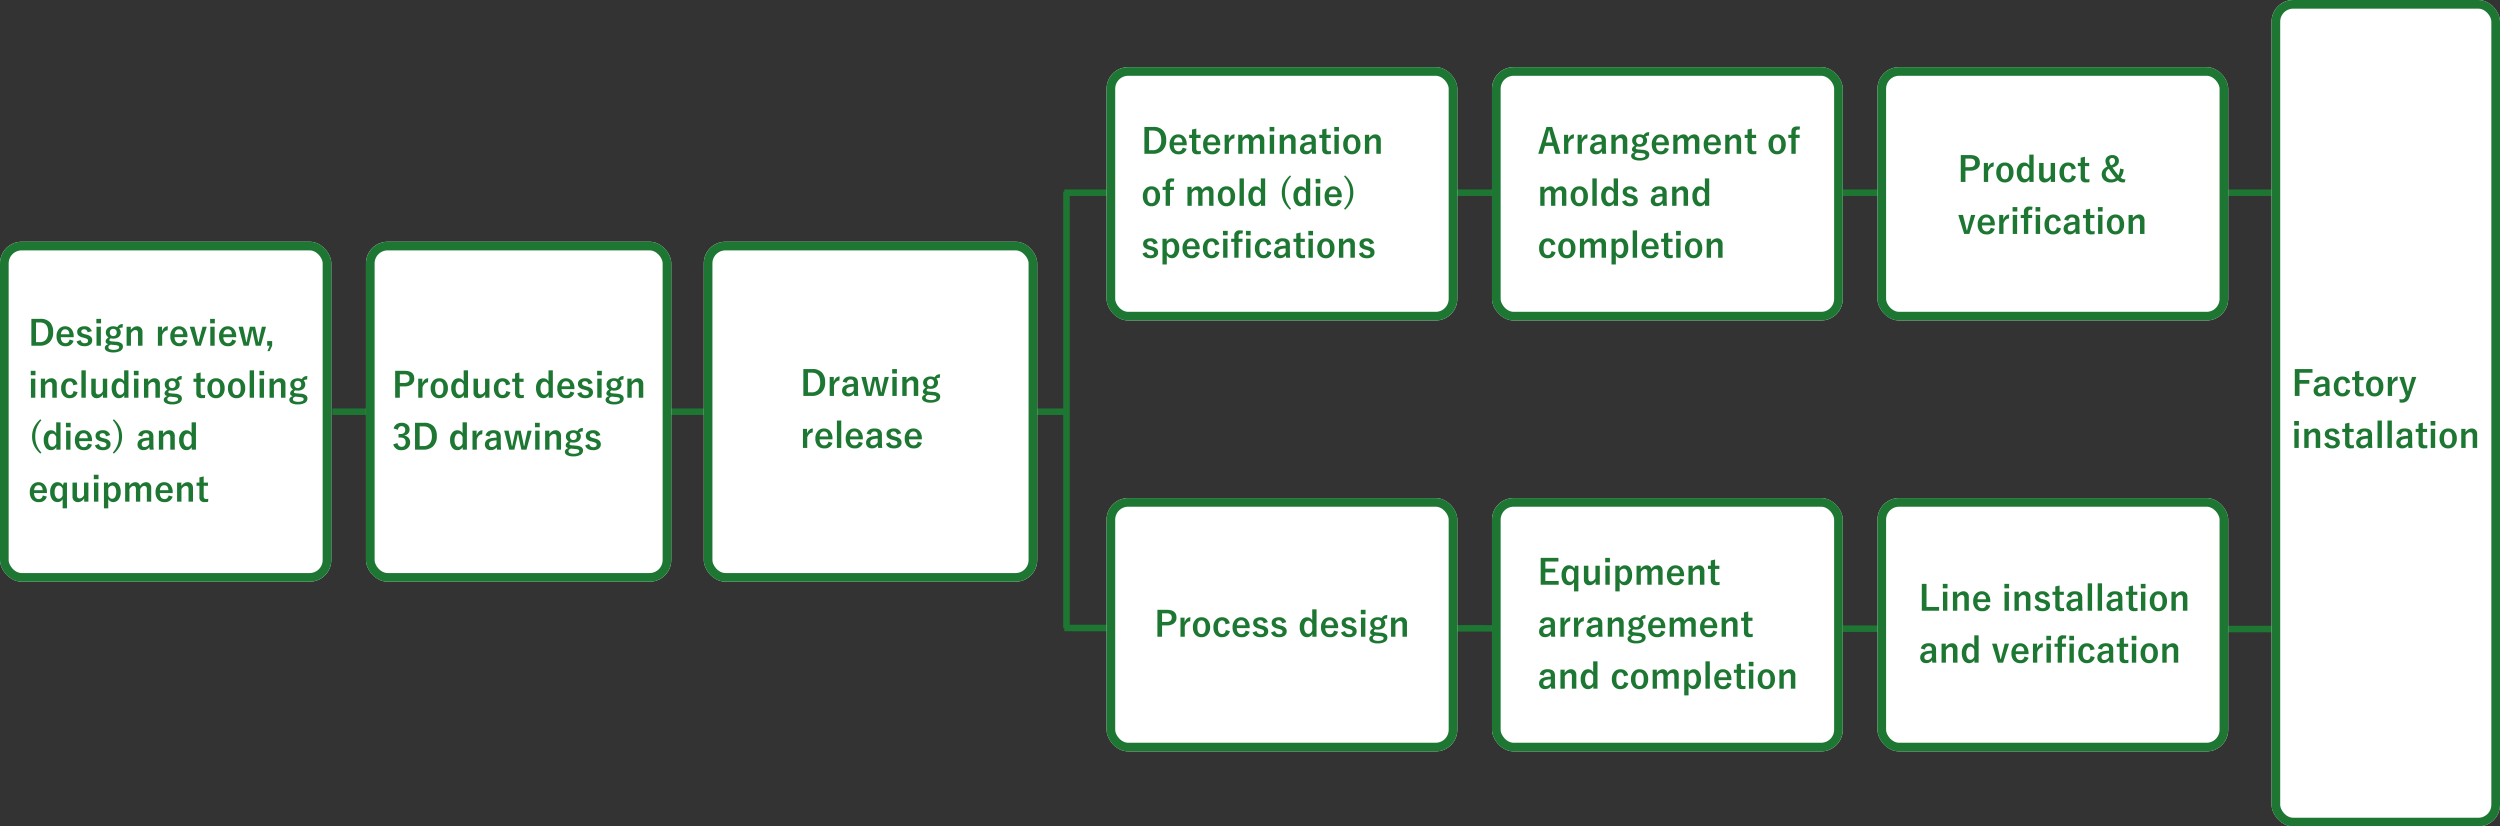 <svg xmlns="http://www.w3.org/2000/svg" width="1154.5" height="381.629" viewBox="0 0 1154.5 381.629">
  <rect x="0" y="0" width="1154.5" height="381.629" fill="#333333" stroke="none"/>
  <g id="グループ_11365" data-name="グループ 11365" transform="translate(-214 -542)">
    <g id="長方形_23621" data-name="長方形 23621" transform="translate(214 653.629)" fill="#fff" stroke="#1d7733" stroke-width="4">
      <rect width="153" height="157" rx="10" stroke="none"/>
      <rect x="2" y="2" width="149" height="153" rx="8" fill="none"/>
    </g>
    <line id="線_11412" data-name="線 11412" x2="338" transform="translate(367.5 732.129)" fill="none" stroke="#1d7733" stroke-width="3"/>
    <path id="パス_8590" data-name="パス 8590" d="M48.888,0h560.26" transform="translate(656.612 631)" fill="none" stroke="#1d7733" stroke-width="3"/>
    <line id="線_11415" data-name="線 11415" x2="560" y2="0.5" transform="translate(705.5 832)" fill="none" stroke="#1d7733" stroke-width="3"/>
    <g id="長方形_23623" data-name="長方形 23623" transform="translate(383 653.629)" fill="#fff" stroke="#1d7733" stroke-width="4">
      <rect width="141" height="157" rx="10" stroke="none"/>
      <rect x="2" y="2" width="137" height="153" rx="8" fill="none"/>
    </g>
    <g id="長方形_23624" data-name="長方形 23624" transform="translate(539 653.629)" fill="#fff" stroke="#1d7733" stroke-width="4">
      <rect width="154" height="157" rx="10" stroke="none"/>
      <rect x="2" y="2" width="150" height="153" rx="8" fill="none"/>
    </g>
    <g id="長方形_24082" data-name="長方形 24082" transform="translate(1263 542)" fill="#fff" stroke="#1d7733" stroke-width="4">
      <rect width="105.5" height="381.629" rx="10" stroke="none"/>
      <rect x="2" y="2" width="101.5" height="377.629" rx="8" fill="none"/>
    </g>
    <line id="線_11414" data-name="線 11414" y2="201.629" transform="translate(706.5 630.5)" fill="none" stroke="#1d7733" stroke-width="3"/>
    <g id="長方形_23625" data-name="長方形 23625" transform="translate(725 573)" fill="#fff" stroke="#1d7733" stroke-width="4">
      <rect width="162" height="117" rx="10" stroke="none"/>
      <rect x="2" y="2" width="158" height="113" rx="8" fill="none"/>
    </g>
    <g id="長方形_24079" data-name="長方形 24079" transform="translate(725 772)" fill="#fff" stroke="#1d7733" stroke-width="4">
      <rect width="162" height="117" rx="10" stroke="none"/>
      <rect x="2" y="2" width="158" height="113" rx="8" fill="none"/>
    </g>
    <g id="長方形_24077" data-name="長方形 24077" transform="translate(903 573)" fill="#fff" stroke="#1d7733" stroke-width="4">
      <rect width="162" height="117" rx="10" stroke="none"/>
      <rect x="2" y="2" width="158" height="113" rx="8" fill="none"/>
    </g>
    <g id="長方形_24080" data-name="長方形 24080" transform="translate(903 772)" fill="#fff" stroke="#1d7733" stroke-width="4">
      <rect width="162" height="117" rx="10" stroke="none"/>
      <rect x="2" y="2" width="158" height="113" rx="8" fill="none"/>
    </g>
    <g id="長方形_24078" data-name="長方形 24078" transform="translate(1081 573)" fill="#fff" stroke="#1d7733" stroke-width="4">
      <rect width="162" height="117" rx="10" stroke="none"/>
      <rect x="2" y="2" width="158" height="113" rx="8" fill="none"/>
    </g>
    <g id="長方形_24081" data-name="長方形 24081" transform="translate(1081 772)" fill="#fff" stroke="#1d7733" stroke-width="4">
      <rect width="162" height="117" rx="10" stroke="none"/>
      <rect x="2" y="2" width="158" height="113" rx="8" fill="none"/>
    </g>
    <path id="パス_8598" data-name="パス 8598" d="M1.484-12.383H5.641a5.748,5.748,0,0,1,4.539,1.7,6.485,6.485,0,0,1,1.367,4.422A6.118,6.118,0,0,1,9.625-1.344,6.335,6.335,0,0,1,5.352.031H1.484Zm2.141,1.664v9.086H5.3A3.629,3.629,0,0,0,8.32-2.883a5.246,5.246,0,0,0,.938-3.359q0-4.477-3.844-4.477Zm17.4,6.8H15.086a3.226,3.226,0,0,0,.641,2.109,1.96,1.96,0,0,0,1.57.664q1.414,0,1.852-1.672l1.828.531a3.505,3.505,0,0,1-3.7,2.547,3.859,3.859,0,0,1-3.2-1.359,4.945,4.945,0,0,1-.961-3.2,4.83,4.83,0,0,1,1.25-3.547A3.661,3.661,0,0,1,17.1-8.945a3.556,3.556,0,0,1,2.938,1.352,5.052,5.052,0,0,1,.984,3.258ZM19.055-5.25q-.148-2.3-1.922-2.3a1.762,1.762,0,0,0-1.492.7,2.955,2.955,0,0,0-.523,1.6ZM29.391-6.7l-1.906.547Q27.156-7.57,25.922-7.57a1.622,1.622,0,0,0-1.055.313.77.77,0,0,0-.32.633A.984.984,0,0,0,24.9-5.8a3.74,3.74,0,0,0,1.211.484l.734.2a4.535,4.535,0,0,1,2.2,1.086,2.272,2.272,0,0,1,.531,1.586A2.349,2.349,0,0,1,28.563-.414a4.273,4.273,0,0,1-2.547.672q-2.867,0-3.664-2.2l1.875-.656a1.786,1.786,0,0,0,1.836,1.477q1.6,0,1.6-1.133a.925.925,0,0,0-.375-.82,5.64,5.64,0,0,0-1.32-.5l-.734-.2a4.14,4.14,0,0,1-2.086-1.062,2.407,2.407,0,0,1-.492-1.609,2.177,2.177,0,0,1,.961-1.867,3.926,3.926,0,0,1,2.336-.633A3.237,3.237,0,0,1,29.391-6.7Zm4.2-2.047V.031H31.57V-8.75Zm.086-3.633v2.063h-2.18v-2.062ZM43.734-9.969l-.125,1.617a3.415,3.415,0,0,0-1.023.117,1.638,1.638,0,0,0-.547.336,2.442,2.442,0,0,1,.719,1.758,2.585,2.585,0,0,1-1.094,2.227,3.905,3.905,0,0,1-2.359.672,4.223,4.223,0,0,1-1.141-.148q-.641.32-.641.766a.46.46,0,0,0,.266.445,2.973,2.973,0,0,0,.953.2l1.984.164a4.371,4.371,0,0,1,2.477.813A1.9,1.9,0,0,1,43.766.453a2.236,2.236,0,0,1-1.289,2.008,6.356,6.356,0,0,1-3.125.664,5.813,5.813,0,0,1-3.062-.664A1.684,1.684,0,0,1,35.4.992q0-1.125,1.617-1.711-1.234-.273-1.234-1.266,0-.977,1.344-1.82a2.584,2.584,0,0,1-1.25-2.32,2.49,2.49,0,0,1,1.094-2.141,3.881,3.881,0,0,1,2.352-.68,3.877,3.877,0,0,1,1.867.422A2.687,2.687,0,0,1,42.281-9.68,3.147,3.147,0,0,1,43.734-9.969ZM39.313-7.758a1.56,1.56,0,0,0-1.2.484,1.6,1.6,0,0,0-.4,1.117,1.723,1.723,0,0,0,.508,1.344,1.554,1.554,0,0,0,1.086.383,1.527,1.527,0,0,0,1.2-.492,1.8,1.8,0,0,0,.4-1.219,1.566,1.566,0,0,0-.523-1.25A1.6,1.6,0,0,0,39.313-7.758ZM38.227-.477q-1.18.375-1.18,1.2a1.033,1.033,0,0,0,.75.938,4.178,4.178,0,0,0,1.664.281,4.167,4.167,0,0,0,2.008-.391.9.9,0,0,0,.555-.773.776.776,0,0,0-.359-.719,3.382,3.382,0,0,0-1.258-.3ZM47.414-8.75v1.539a4.191,4.191,0,0,1,1.375-1.32A3.005,3.005,0,0,1,50.3-8.945a2.379,2.379,0,0,1,1.883.781A2.7,2.7,0,0,1,52.8-6.3V.031H50.742V-5.742q0-1.477-1.219-1.477a1.919,1.919,0,0,0-1.156.453,3.735,3.735,0,0,0-.891,1.039V.031H45.461V-8.75Zm17.109-.2-.133,1.891q-1.68,0-2.492,2.227V.031H59.914V-8.75H61.8v2.156Q62.656-8.945,64.523-8.945Zm9.039,5.023H67.625a3.226,3.226,0,0,0,.641,2.109,1.96,1.96,0,0,0,1.57.664q1.414,0,1.852-1.672l1.828.531a3.505,3.505,0,0,1-3.7,2.547,3.859,3.859,0,0,1-3.2-1.359,4.945,4.945,0,0,1-.961-3.2,4.83,4.83,0,0,1,1.25-3.547,3.661,3.661,0,0,1,2.734-1.094,3.556,3.556,0,0,1,2.938,1.352,5.052,5.052,0,0,1,.984,3.258ZM71.594-5.25q-.148-2.3-1.922-2.3a1.762,1.762,0,0,0-1.492.7,2.955,2.955,0,0,0-.523,1.6Zm10.9-3.5L79.734.031H77.352L74.633-8.75h2.156L77.7-5.086q.18.711.43,1.813.273,1.188.375,1.609H78.7q.141-.531.461-1.836.25-1,.422-1.633l.945-3.617Zm3.633,0V.031H84.109V-8.75Zm.086-3.633v2.063h-2.18v-2.062Zm9.867,8.461H90.141a3.226,3.226,0,0,0,.641,2.109,1.96,1.96,0,0,0,1.57.664q1.414,0,1.852-1.672l1.828.531a3.505,3.505,0,0,1-3.7,2.547,3.859,3.859,0,0,1-3.2-1.359,4.945,4.945,0,0,1-.961-3.2,4.83,4.83,0,0,1,1.25-3.547,3.661,3.661,0,0,1,2.734-1.094,3.556,3.556,0,0,1,2.938,1.352,5.052,5.052,0,0,1,.984,3.258ZM94.109-5.25q-.148-2.3-1.922-2.3a1.762,1.762,0,0,0-1.492.7,2.955,2.955,0,0,0-.523,1.6Zm15.742-3.5L107.438.031H105.1l-.883-3.937q-.062-.3-.625-3.18h-.187q-.359,1.938-.641,3.2l-.93,3.922H99.5L97.148-8.75h2.063l.836,3.852q.125.6.359,1.773.2,1.016.3,1.461h.172q.1-.43.352-1.7.2-.969.32-1.5l.867-3.891h2.367l.828,3.891q.414,1.875.625,3.2h.2q.07-.328.336-1.687.18-.914.32-1.531l.844-3.867Zm2.828,6.625V.039l-1.2,2.492h-.992L111.563.039h-1.172V-2.125ZM3.3,15.25v8.781H1.281V15.25Zm.086-3.633V13.68H1.2V11.617ZM7.828,15.25v1.539A4.191,4.191,0,0,1,9.2,15.469a3.005,3.005,0,0,1,1.508-.414,2.379,2.379,0,0,1,1.883.781,2.7,2.7,0,0,1,.625,1.859v6.336H11.156V18.258q0-1.477-1.219-1.477a1.919,1.919,0,0,0-1.156.453,3.735,3.735,0,0,0-.891,1.039v5.758H5.875V15.25Zm14.945,2.609L20.82,18.3q-.281-1.781-1.555-1.781-1.969,0-1.969,3.125,0,3.141,1.969,3.141,1.391,0,1.68-1.844l1.875.516a3.494,3.494,0,0,1-1.383,2.172,3.791,3.791,0,0,1-2.219.625,3.638,3.638,0,0,1-3.062-1.375,5.132,5.132,0,0,1-.922-3.2,4.859,4.859,0,0,1,1.219-3.539,3.681,3.681,0,0,1,2.766-1.086,3.6,3.6,0,0,1,2.461.828A3.536,3.536,0,0,1,22.773,17.859Zm3.836-6.469V24.031H24.594V11.391ZM36.5,15.25v8.781H34.547V22.516a3.628,3.628,0,0,1-1.32,1.328,3.019,3.019,0,0,1-1.531.414,2.479,2.479,0,0,1-1.891-.734,2.617,2.617,0,0,1-.648-1.859V15.25h2.063v5.836q0,1.445,1.234,1.445a1.942,1.942,0,0,0,1.2-.484,3.121,3.121,0,0,0,.828-1.023V15.25Zm9.82-3.859V24.031H44.383V22.813a2.7,2.7,0,0,1-2.461,1.445A2.893,2.893,0,0,1,39.414,22.9a5.777,5.777,0,0,1-.852-3.3,5.1,5.1,0,0,1,1.109-3.539,2.893,2.893,0,0,1,2.25-.992,2.623,2.623,0,0,1,2.4,1.4V11.391Zm-2,6.758q-.609-1.508-1.82-1.508a1.558,1.558,0,0,0-1.383.82,4.09,4.09,0,0,0-.492,2.172,3.877,3.877,0,0,0,.633,2.422,1.569,1.569,0,0,0,1.289.633q1.141,0,1.773-1.469Zm6.594-2.9v8.781H48.9V15.25ZM51,11.617V13.68H48.82V11.617Zm4.445,3.633v1.539a4.191,4.191,0,0,1,1.375-1.32,3.005,3.005,0,0,1,1.508-.414,2.379,2.379,0,0,1,1.883.781,2.7,2.7,0,0,1,.625,1.859v6.336H58.773V18.258q0-1.477-1.219-1.477a1.919,1.919,0,0,0-1.156.453,3.735,3.735,0,0,0-.891,1.039v5.758H53.492V15.25Zm15.508-1.219-.125,1.617a3.415,3.415,0,0,0-1.023.117,1.638,1.638,0,0,0-.547.336,2.442,2.442,0,0,1,.719,1.758,2.585,2.585,0,0,1-1.094,2.227,3.905,3.905,0,0,1-2.359.672,4.223,4.223,0,0,1-1.141-.148q-.641.32-.641.766a.46.46,0,0,0,.266.445,2.973,2.973,0,0,0,.953.2l1.984.164a4.371,4.371,0,0,1,2.477.813,1.9,1.9,0,0,1,.563,1.461A2.236,2.236,0,0,1,69.7,26.461a6.356,6.356,0,0,1-3.125.664,5.813,5.813,0,0,1-3.062-.664,1.684,1.684,0,0,1-.891-1.469q0-1.125,1.617-1.711Q63,23.008,63,22.016q0-.977,1.344-1.82a2.584,2.584,0,0,1-1.25-2.32,2.49,2.49,0,0,1,1.094-2.141,4.379,4.379,0,0,1,4.219-.258A2.687,2.687,0,0,1,69.5,14.32,3.147,3.147,0,0,1,70.953,14.031Zm-4.422,2.211a1.56,1.56,0,0,0-1.2.484,1.6,1.6,0,0,0-.4,1.117,1.723,1.723,0,0,0,.508,1.344,1.554,1.554,0,0,0,1.086.383,1.527,1.527,0,0,0,1.2-.492,1.8,1.8,0,0,0,.4-1.219,1.566,1.566,0,0,0-.523-1.25A1.6,1.6,0,0,0,66.531,16.242Zm-1.086,7.281q-1.18.375-1.18,1.2a1.033,1.033,0,0,0,.75.938,5.22,5.22,0,0,0,3.672-.109.9.9,0,0,0,.555-.773.776.776,0,0,0-.359-.719,3.382,3.382,0,0,0-1.258-.3Zm14.2-11.141V15.25h1.969v1.469H79.641v4.82q0,1.266,1.086,1.266a4.564,4.564,0,0,0,1.023-.1l-.078,1.438a10.539,10.539,0,0,1-1.57.1A2.5,2.5,0,0,1,78.18,23.6a2.43,2.43,0,0,1-.523-1.7V16.719H76.344V15.25h1.313V12.836Zm7.133,2.672a3.611,3.611,0,0,1,3.008,1.383,5.031,5.031,0,0,1,.961,3.2,4.855,4.855,0,0,1-1.234,3.539,3.678,3.678,0,0,1-2.75,1.086,3.606,3.606,0,0,1-3.016-1.383,5.04,5.04,0,0,1-.953-3.2,4.854,4.854,0,0,1,1.242-3.539A3.684,3.684,0,0,1,86.773,15.055Zm0,1.453q-1.922,0-1.922,3.141,0,3.156,1.906,3.156,1.922,0,1.922-3.156Q88.68,16.508,86.773,16.508Zm9.484-1.453a3.611,3.611,0,0,1,3.008,1.383,5.031,5.031,0,0,1,.961,3.2,4.855,4.855,0,0,1-1.234,3.539,3.678,3.678,0,0,1-2.75,1.086,3.606,3.606,0,0,1-3.016-1.383,5.04,5.04,0,0,1-.953-3.2,4.854,4.854,0,0,1,1.242-3.539A3.684,3.684,0,0,1,96.258,15.055Zm0,1.453q-1.922,0-1.922,3.141,0,3.156,1.906,3.156,1.922,0,1.922-3.156Q98.164,16.508,96.258,16.508Zm8.047-5.117V24.031h-2.016V11.391ZM108.9,15.25v8.781h-2.016V15.25Zm.086-3.633V13.68H106.8V11.617Zm4.445,3.633v1.539a4.191,4.191,0,0,1,1.375-1.32,3.005,3.005,0,0,1,1.508-.414,2.379,2.379,0,0,1,1.883.781,2.7,2.7,0,0,1,.625,1.859v6.336h-2.062V18.258q0-1.477-1.219-1.477a1.919,1.919,0,0,0-1.156.453,3.735,3.735,0,0,0-.891,1.039v5.758h-2.016V15.25Zm15.508-1.219-.125,1.617a3.415,3.415,0,0,0-1.023.117,1.638,1.638,0,0,0-.547.336,2.442,2.442,0,0,1,.719,1.758,2.585,2.585,0,0,1-1.094,2.227,3.905,3.905,0,0,1-2.359.672,4.223,4.223,0,0,1-1.141-.148q-.641.32-.641.766a.46.46,0,0,0,.266.445,2.973,2.973,0,0,0,.953.2l1.984.164a4.371,4.371,0,0,1,2.477.813,1.9,1.9,0,0,1,.563,1.461,2.236,2.236,0,0,1-1.289,2.008,6.356,6.356,0,0,1-3.125.664,5.813,5.813,0,0,1-3.062-.664,1.684,1.684,0,0,1-.891-1.469q0-1.125,1.617-1.711-1.234-.273-1.234-1.266,0-.977,1.344-1.82a2.584,2.584,0,0,1-1.25-2.32,2.49,2.49,0,0,1,1.094-2.141,4.379,4.379,0,0,1,4.219-.258,2.687,2.687,0,0,1,1.094-1.156A3.147,3.147,0,0,1,128.938,14.031Zm-4.422,2.211a1.56,1.56,0,0,0-1.2.484,1.6,1.6,0,0,0-.4,1.117,1.723,1.723,0,0,0,.508,1.344,1.554,1.554,0,0,0,1.086.383,1.527,1.527,0,0,0,1.2-.492,1.8,1.8,0,0,0,.4-1.219,1.566,1.566,0,0,0-.523-1.25A1.6,1.6,0,0,0,124.516,16.242Zm-1.086,7.281q-1.18.375-1.18,1.2a1.033,1.033,0,0,0,.75.938,5.22,5.22,0,0,0,3.672-.109.9.9,0,0,0,.555-.773.776.776,0,0,0-.359-.719,3.382,3.382,0,0,0-1.258-.3ZM6.109,34.445A11.281,11.281,0,0,0,3.82,38.273a11.4,11.4,0,0,0-.547,3.648A11.1,11.1,0,0,0,4,46.063a11.476,11.476,0,0,0,2.109,3.328l-.484.453A11.572,11.572,0,0,1,2.609,45.9a9.749,9.749,0,0,1-.789-3.977,9.641,9.641,0,0,1,1.039-4.484A12.47,12.47,0,0,1,5.625,34Zm8.844.945V48.031H13.016V46.813a2.7,2.7,0,0,1-2.461,1.445A2.893,2.893,0,0,1,8.047,46.9,5.777,5.777,0,0,1,7.2,43.6,5.1,5.1,0,0,1,8.3,40.063a2.893,2.893,0,0,1,2.25-.992,2.623,2.623,0,0,1,2.4,1.4V35.391Zm-2,6.758q-.609-1.508-1.82-1.508a1.558,1.558,0,0,0-1.383.82,4.09,4.09,0,0,0-.492,2.172,3.877,3.877,0,0,0,.633,2.422,1.569,1.569,0,0,0,1.289.633q1.141,0,1.773-1.469Zm6.594-2.9v8.781H17.531V39.25Zm.086-3.633V37.68h-2.18V35.617ZM29.5,44.078H23.563a3.226,3.226,0,0,0,.641,2.109,1.96,1.96,0,0,0,1.57.664q1.414,0,1.852-1.672l1.828.531a3.505,3.505,0,0,1-3.7,2.547,3.859,3.859,0,0,1-3.2-1.359,4.945,4.945,0,0,1-.961-3.2,4.83,4.83,0,0,1,1.25-3.547,3.661,3.661,0,0,1,2.734-1.094,3.556,3.556,0,0,1,2.938,1.352,5.052,5.052,0,0,1,.984,3.258ZM27.531,42.75q-.148-2.3-1.922-2.3a1.762,1.762,0,0,0-1.492.7,2.955,2.955,0,0,0-.523,1.6ZM37.867,41.3l-1.906.547Q35.633,40.43,34.4,40.43a1.622,1.622,0,0,0-1.055.313.77.77,0,0,0-.32.633.984.984,0,0,0,.352.828,3.74,3.74,0,0,0,1.211.484l.734.2a4.535,4.535,0,0,1,2.2,1.086,2.272,2.272,0,0,1,.531,1.586,2.349,2.349,0,0,1-1.008,2.031,4.273,4.273,0,0,1-2.547.672q-2.867,0-3.664-2.2l1.875-.656a1.786,1.786,0,0,0,1.836,1.477q1.6,0,1.6-1.133a.925.925,0,0,0-.375-.82,5.64,5.64,0,0,0-1.32-.5l-.734-.2a4.14,4.14,0,0,1-2.086-1.062,2.407,2.407,0,0,1-.492-1.609,2.177,2.177,0,0,1,.961-1.867,3.926,3.926,0,0,1,2.336-.633A3.237,3.237,0,0,1,37.867,41.3ZM39.578,34a11.79,11.79,0,0,1,3.008,3.961,10.335,10.335,0,0,1-.242,8.461,12.23,12.23,0,0,1-2.766,3.422l-.492-.453a11.135,11.135,0,0,0,2.289-3.82,11.353,11.353,0,0,0,.547-3.648,11.166,11.166,0,0,0-.719-4.141,11.446,11.446,0,0,0-2.117-3.336ZM50.8,41.461q.68-2.422,3.633-2.422,3.406,0,3.406,2.914v3.484a24.482,24.482,0,0,0,.141,2.594H56.125q-.086-.492-.148-1.148a3.155,3.155,0,0,1-2.766,1.359,2.66,2.66,0,0,1-2.047-.8,2.55,2.55,0,0,1-.656-1.812q0-2.344,2.867-2.9a16.354,16.354,0,0,1,2.508-.25v-.5a1.593,1.593,0,0,0-.414-1.242,1.659,1.659,0,0,0-1.109-.312,1.561,1.561,0,0,0-1.141.445,1.981,1.981,0,0,0-.539,1.094Zm5.086,2.266a9.893,9.893,0,0,0-2.016.258q-1.437.344-1.437,1.492,0,1.328,1.406,1.328a2.3,2.3,0,0,0,2.047-1.445ZM62.32,39.25v1.539a4.191,4.191,0,0,1,1.375-1.32,3.005,3.005,0,0,1,1.508-.414,2.379,2.379,0,0,1,1.883.781,2.7,2.7,0,0,1,.625,1.859v6.336H65.648V42.258q0-1.477-1.219-1.477a1.919,1.919,0,0,0-1.156.453,3.735,3.735,0,0,0-.891,1.039v5.758H60.367V39.25Zm15.164-3.859V48.031H75.547V46.813a2.7,2.7,0,0,1-2.461,1.445A2.893,2.893,0,0,1,70.578,46.9a5.777,5.777,0,0,1-.852-3.3,5.1,5.1,0,0,1,1.109-3.539,2.893,2.893,0,0,1,2.25-.992,2.623,2.623,0,0,1,2.4,1.4V35.391Zm-2,6.758q-.609-1.508-1.82-1.508a1.558,1.558,0,0,0-1.383.82,4.09,4.09,0,0,0-.492,2.172,3.877,3.877,0,0,0,.633,2.422,1.569,1.569,0,0,0,1.289.633q1.141,0,1.773-1.469ZM8.672,68.078H2.734a3.226,3.226,0,0,0,.641,2.109,1.96,1.96,0,0,0,1.57.664q1.414,0,1.852-1.672l1.828.531a3.505,3.505,0,0,1-3.7,2.547,3.859,3.859,0,0,1-3.2-1.359,4.945,4.945,0,0,1-.961-3.2,4.83,4.83,0,0,1,1.25-3.547A3.661,3.661,0,0,1,4.75,63.055a3.556,3.556,0,0,1,2.938,1.352,5.052,5.052,0,0,1,.984,3.258ZM6.7,66.75q-.148-2.3-1.922-2.3a1.762,1.762,0,0,0-1.492.7,2.955,2.955,0,0,0-.523,1.6Zm11.227-3.5V75.117h-2V70.852a2.6,2.6,0,0,1-2.383,1.391A2.9,2.9,0,0,1,11.023,70.9a5.731,5.731,0,0,1-.852-3.3,5.139,5.139,0,0,1,1.1-3.547,2.892,2.892,0,0,1,2.258-1,2.712,2.712,0,0,1,2.523,1.508l.406-1.312Zm-2,2.859q-.617-1.484-1.82-1.484a1.549,1.549,0,0,0-1.383.813,4.142,4.142,0,0,0-.492,2.2,3.842,3.842,0,0,0,.641,2.422,1.591,1.591,0,0,0,1.3.633q1.125,0,1.758-1.469ZM27.82,63.25v8.781H25.867V70.516a3.628,3.628,0,0,1-1.32,1.328,3.019,3.019,0,0,1-1.531.414,2.479,2.479,0,0,1-1.891-.734,2.617,2.617,0,0,1-.648-1.859V63.25h2.063v5.836q0,1.445,1.234,1.445a1.942,1.942,0,0,0,1.2-.484,3.121,3.121,0,0,0,.828-1.023V63.25Zm4.594,0v8.781H30.4V63.25Zm.086-3.633V61.68H30.32V59.617Zm4.43,3.633v1.3a2.779,2.779,0,0,1,2.461-1.492A2.9,2.9,0,0,1,41.9,64.344a5.59,5.59,0,0,1,.836,3.242A5.246,5.246,0,0,1,41.594,71.2a2.951,2.951,0,0,1-2.3,1.047,2.508,2.508,0,0,1-2.3-1.445v4.32h-2V63.25Zm.063,2.859v3.109q.633,1.469,1.773,1.469a1.577,1.577,0,0,0,1.414-.836,4.221,4.221,0,0,0,.492-2.219,3.981,3.981,0,0,0-.586-2.391,1.434,1.434,0,0,0-1.2-.617A2.061,2.061,0,0,0,36.992,66.109Zm9.727-2.859v1.539a3.26,3.26,0,0,1,2.766-1.734,2.176,2.176,0,0,1,1.508.531,2.225,2.225,0,0,1,.656,1.188,3.287,3.287,0,0,1,2.781-1.719,2.226,2.226,0,0,1,1.813.781,2.791,2.791,0,0,1,.586,1.859v6.336H54.813V66.258q0-1.477-1.219-1.477a1.659,1.659,0,0,0-1.086.469,3.088,3.088,0,0,0-.75,1.023v5.758H49.773V66.258q0-1.477-1.086-1.477a1.74,1.74,0,0,0-1.109.461,3.18,3.18,0,0,0-.8,1.031v5.758H44.8V63.25ZM66.75,68.078H60.813a3.226,3.226,0,0,0,.641,2.109,1.96,1.96,0,0,0,1.57.664q1.414,0,1.852-1.672l1.828.531A3.505,3.505,0,0,1,63,72.258,3.859,3.859,0,0,1,59.8,70.9a4.945,4.945,0,0,1-.961-3.2,4.83,4.83,0,0,1,1.25-3.547,3.661,3.661,0,0,1,2.734-1.094,3.556,3.556,0,0,1,2.938,1.352,5.052,5.052,0,0,1,.984,3.258ZM64.781,66.75q-.148-2.3-1.922-2.3a1.762,1.762,0,0,0-1.492.7,2.955,2.955,0,0,0-.523,1.6Zm5.953-3.5v1.539a4.191,4.191,0,0,1,1.375-1.32,3.005,3.005,0,0,1,1.508-.414,2.379,2.379,0,0,1,1.883.781,2.7,2.7,0,0,1,.625,1.859v6.336H74.063V66.258q0-1.477-1.219-1.477a1.919,1.919,0,0,0-1.156.453,3.735,3.735,0,0,0-.891,1.039v5.758H68.781V63.25ZM81.07,60.383V63.25h1.969v1.469H81.07v4.82q0,1.266,1.086,1.266a4.564,4.564,0,0,0,1.023-.1L83.1,72.141a10.539,10.539,0,0,1-1.57.1,2.5,2.5,0,0,1-1.922-.641,2.43,2.43,0,0,1-.523-1.7V64.719H77.773V63.25h1.313V60.836Z" transform="translate(227 701.629)" fill="#1d7733"/>
    <path id="パス_8601" data-name="パス 8601" d="M1.484-12.383H5.641a5.748,5.748,0,0,1,4.539,1.7,6.485,6.485,0,0,1,1.367,4.422A6.118,6.118,0,0,1,9.625-1.344,6.335,6.335,0,0,1,5.352.031H1.484Zm2.141,1.664v9.086H5.3A3.629,3.629,0,0,0,8.32-2.883a5.246,5.246,0,0,0,.938-3.359q0-4.477-3.844-4.477Zm17.4,6.8H15.086a3.226,3.226,0,0,0,.641,2.109,1.96,1.96,0,0,0,1.57.664q1.414,0,1.852-1.672l1.828.531a3.505,3.505,0,0,1-3.7,2.547,3.859,3.859,0,0,1-3.2-1.359,4.945,4.945,0,0,1-.961-3.2,4.83,4.83,0,0,1,1.25-3.547A3.661,3.661,0,0,1,17.1-8.945a3.556,3.556,0,0,1,2.938,1.352,5.052,5.052,0,0,1,.984,3.258ZM19.055-5.25q-.148-2.3-1.922-2.3a1.762,1.762,0,0,0-1.492.7,2.955,2.955,0,0,0-.523,1.6Zm6.4-6.367V-8.75h1.969v1.469H25.453v4.82q0,1.266,1.086,1.266a4.564,4.564,0,0,0,1.023-.1L27.484.141a10.539,10.539,0,0,1-1.57.1A2.5,2.5,0,0,1,23.992-.4a2.43,2.43,0,0,1-.523-1.7V-7.281H22.156V-8.75h1.313v-2.414Zm11.055,7.7H30.57a3.226,3.226,0,0,0,.641,2.109,1.96,1.96,0,0,0,1.57.664q1.414,0,1.852-1.672l1.828.531a3.505,3.505,0,0,1-3.7,2.547,3.859,3.859,0,0,1-3.2-1.359A4.945,4.945,0,0,1,28.6-4.3a4.83,4.83,0,0,1,1.25-3.547,3.661,3.661,0,0,1,2.734-1.094,3.556,3.556,0,0,1,2.938,1.352,5.052,5.052,0,0,1,.984,3.258ZM34.539-5.25q-.148-2.3-1.922-2.3a1.762,1.762,0,0,0-1.492.7,2.955,2.955,0,0,0-.523,1.6Zm8.609-3.7-.133,1.891q-1.68,0-2.492,2.227V.031H38.539V-8.75H40.43v2.156Q41.281-8.945,43.148-8.945Zm3.586.2v1.539A3.26,3.26,0,0,1,49.5-8.945a2.176,2.176,0,0,1,1.508.531,2.226,2.226,0,0,1,.656,1.188,3.287,3.287,0,0,1,2.781-1.719,2.225,2.225,0,0,1,1.813.781A2.791,2.791,0,0,1,56.844-6.3V.031H54.828V-5.742q0-1.477-1.219-1.477a1.659,1.659,0,0,0-1.086.469,3.088,3.088,0,0,0-.75,1.023V.031H49.789V-5.742q0-1.477-1.086-1.477a1.74,1.74,0,0,0-1.109.461,3.18,3.18,0,0,0-.8,1.031V.031H44.813V-8.75Zm14.656,0V.031H59.375V-8.75Zm.086-3.633v2.063H59.3v-2.062ZM65.922-8.75v1.539A4.191,4.191,0,0,1,67.3-8.531,3.005,3.005,0,0,1,68.8-8.945a2.379,2.379,0,0,1,1.883.781A2.7,2.7,0,0,1,71.313-6.3V.031H69.25V-5.742q0-1.477-1.219-1.477a1.919,1.919,0,0,0-1.156.453,3.735,3.735,0,0,0-.891,1.039V.031H63.969V-8.75ZM73.6-6.539q.68-2.422,3.633-2.422,3.406,0,3.406,2.914v3.484A24.482,24.482,0,0,0,80.781.031H78.93q-.086-.492-.148-1.148A3.155,3.155,0,0,1,76.016.242a2.66,2.66,0,0,1-2.047-.8,2.55,2.55,0,0,1-.656-1.812q0-2.344,2.867-2.9a16.355,16.355,0,0,1,2.508-.25v-.5a1.593,1.593,0,0,0-.414-1.242,1.659,1.659,0,0,0-1.109-.312,1.561,1.561,0,0,0-1.141.445,1.981,1.981,0,0,0-.539,1.094Zm5.086,2.266a9.893,9.893,0,0,0-2.016.258q-1.438.344-1.437,1.492,0,1.328,1.406,1.328a2.3,2.3,0,0,0,2.047-1.445Zm6.883-7.344V-8.75h1.969v1.469H85.57v4.82q0,1.266,1.086,1.266a4.564,4.564,0,0,0,1.023-.1L87.6.141a10.539,10.539,0,0,1-1.57.1A2.5,2.5,0,0,1,84.109-.4a2.43,2.43,0,0,1-.523-1.7V-7.281H82.273V-8.75h1.313v-2.414ZM91.25-8.75V.031H89.234V-8.75Zm.086-3.633v2.063h-2.18v-2.062Zm5.945,3.438a3.611,3.611,0,0,1,3.008,1.383,5.031,5.031,0,0,1,.961,3.2,4.855,4.855,0,0,1-1.234,3.539A3.678,3.678,0,0,1,97.266.258,3.606,3.606,0,0,1,94.25-1.125a5.04,5.04,0,0,1-.953-3.2,4.854,4.854,0,0,1,1.242-3.539A3.684,3.684,0,0,1,97.281-8.945Zm0,1.453q-1.922,0-1.922,3.141,0,3.156,1.906,3.156,1.922,0,1.922-3.156Q99.188-7.492,97.281-7.492Zm7.984-1.258v1.539a4.191,4.191,0,0,1,1.375-1.32,3.005,3.005,0,0,1,1.508-.414,2.379,2.379,0,0,1,1.883.781,2.7,2.7,0,0,1,.625,1.859V.031h-2.062V-5.742q0-1.477-1.219-1.477a1.919,1.919,0,0,0-1.156.453,3.735,3.735,0,0,0-.891,1.039V.031h-2.016V-8.75ZM4.75,15.055a3.611,3.611,0,0,1,3.008,1.383,5.031,5.031,0,0,1,.961,3.2,4.855,4.855,0,0,1-1.234,3.539,3.678,3.678,0,0,1-2.75,1.086,3.606,3.606,0,0,1-3.016-1.383,5.04,5.04,0,0,1-.953-3.2,4.854,4.854,0,0,1,1.242-3.539A3.684,3.684,0,0,1,4.75,15.055Zm0,1.453q-1.922,0-1.922,3.141,0,3.156,1.906,3.156,1.922,0,1.922-3.156Q6.656,16.508,4.75,16.508ZM15.3,11.492l-.227,1.438a6.279,6.279,0,0,0-.719-.07q-1.055,0-1.055,1.2V15.25h1.82V16.7H13.3v7.328h-2V16.7H9.883V15.25H11.3V13.938q0-2.547,2.625-2.547A9.613,9.613,0,0,1,15.3,11.492Zm7.977,3.758v1.539a3.26,3.26,0,0,1,2.766-1.734,2.176,2.176,0,0,1,1.508.531,2.226,2.226,0,0,1,.656,1.188,3.287,3.287,0,0,1,2.781-1.719,2.226,2.226,0,0,1,1.813.781,2.791,2.791,0,0,1,.586,1.859v6.336H31.375V18.258q0-1.477-1.219-1.477a1.659,1.659,0,0,0-1.086.469,3.088,3.088,0,0,0-.75,1.023v5.758H26.336V18.258q0-1.477-1.086-1.477a1.74,1.74,0,0,0-1.109.461,3.18,3.18,0,0,0-.8,1.031v5.758H21.359V15.25Zm16.109-.2A3.611,3.611,0,0,1,42.4,16.438a5.031,5.031,0,0,1,.961,3.2,4.855,4.855,0,0,1-1.234,3.539,3.678,3.678,0,0,1-2.75,1.086,3.606,3.606,0,0,1-3.016-1.383,5.04,5.04,0,0,1-.953-3.2,4.854,4.854,0,0,1,1.242-3.539A3.684,3.684,0,0,1,39.391,15.055Zm0,1.453q-1.922,0-1.922,3.141,0,3.156,1.906,3.156,1.922,0,1.922-3.156Q41.3,16.508,39.391,16.508Zm8.047-5.117V24.031H45.422V11.391Zm9.82,0V24.031H55.32V22.813a2.7,2.7,0,0,1-2.461,1.445A2.893,2.893,0,0,1,50.352,22.9a5.777,5.777,0,0,1-.852-3.3,5.1,5.1,0,0,1,1.109-3.539,2.893,2.893,0,0,1,2.25-.992,2.623,2.623,0,0,1,2.4,1.4V11.391Zm-2,6.758q-.609-1.508-1.82-1.508a1.558,1.558,0,0,0-1.383.82,4.09,4.09,0,0,0-.492,2.172,3.877,3.877,0,0,0,.633,2.422,1.569,1.569,0,0,0,1.289.633q1.141,0,1.773-1.469Zm13.969-7.7a11.281,11.281,0,0,0-2.289,3.828,11.4,11.4,0,0,0-.547,3.648,11.1,11.1,0,0,0,.727,4.141,11.476,11.476,0,0,0,2.109,3.328l-.484.453A11.572,11.572,0,0,1,65.727,21.9a9.749,9.749,0,0,1-.789-3.977,9.641,9.641,0,0,1,1.039-4.484A12.47,12.47,0,0,1,68.742,10Zm8.844.945V24.031H76.133V22.813a2.7,2.7,0,0,1-2.461,1.445A2.893,2.893,0,0,1,71.164,22.9a5.777,5.777,0,0,1-.852-3.3,5.1,5.1,0,0,1,1.109-3.539,2.893,2.893,0,0,1,2.25-.992,2.623,2.623,0,0,1,2.4,1.4V11.391Zm-2,6.758q-.609-1.508-1.82-1.508a1.558,1.558,0,0,0-1.383.82,4.09,4.09,0,0,0-.492,2.172,3.877,3.877,0,0,0,.633,2.422,1.569,1.569,0,0,0,1.289.633q1.141,0,1.773-1.469Zm6.594-2.9v8.781H80.648V15.25Zm.086-3.633V13.68H80.57V11.617Zm9.867,8.461H86.68a3.226,3.226,0,0,0,.641,2.109,1.96,1.96,0,0,0,1.57.664q1.414,0,1.852-1.672l1.828.531a3.505,3.505,0,0,1-3.7,2.547,3.859,3.859,0,0,1-3.2-1.359,4.945,4.945,0,0,1-.961-3.2,4.83,4.83,0,0,1,1.25-3.547A3.661,3.661,0,0,1,88.7,15.055a3.556,3.556,0,0,1,2.938,1.352,5.052,5.052,0,0,1,.984,3.258ZM90.648,18.75q-.148-2.3-1.922-2.3a1.762,1.762,0,0,0-1.492.7,2.955,2.955,0,0,0-.523,1.6ZM94.164,10a11.79,11.79,0,0,1,3.008,3.961,9.745,9.745,0,0,1,.789,3.961,9.7,9.7,0,0,1-1.031,4.5,12.23,12.23,0,0,1-2.766,3.422l-.492-.453a11.135,11.135,0,0,0,2.289-3.82,11.353,11.353,0,0,0,.547-3.648,11.166,11.166,0,0,0-.719-4.141,11.446,11.446,0,0,0-2.117-3.336ZM7.633,41.3l-1.906.547Q5.4,40.43,4.164,40.43a1.622,1.622,0,0,0-1.055.313.77.77,0,0,0-.32.633.984.984,0,0,0,.352.828,3.74,3.74,0,0,0,1.211.484l.734.2a4.535,4.535,0,0,1,2.2,1.086,2.272,2.272,0,0,1,.531,1.586A2.349,2.349,0,0,1,6.8,47.586a4.273,4.273,0,0,1-2.547.672q-2.867,0-3.664-2.2l1.875-.656A1.786,1.786,0,0,0,4.3,46.883q1.6,0,1.6-1.133a.925.925,0,0,0-.375-.82,5.64,5.64,0,0,0-1.32-.5l-.734-.2a4.14,4.14,0,0,1-2.086-1.062A2.407,2.407,0,0,1,.9,41.555a2.177,2.177,0,0,1,.961-1.867A3.926,3.926,0,0,1,4.2,39.055,3.237,3.237,0,0,1,7.633,41.3Zm4.133-2.047v1.3a2.779,2.779,0,0,1,2.461-1.492,2.9,2.9,0,0,1,2.508,1.289,5.59,5.59,0,0,1,.836,3.242A5.246,5.246,0,0,1,16.43,47.2a2.951,2.951,0,0,1-2.3,1.047,2.508,2.508,0,0,1-2.3-1.445v4.32h-2V39.25Zm.063,2.859v3.109q.633,1.469,1.773,1.469a1.577,1.577,0,0,0,1.414-.836,4.221,4.221,0,0,0,.492-2.219,3.981,3.981,0,0,0-.586-2.391,1.434,1.434,0,0,0-1.2-.617A2.061,2.061,0,0,0,11.828,42.109Zm15.18,1.969H21.07a3.226,3.226,0,0,0,.641,2.109,1.96,1.96,0,0,0,1.57.664q1.414,0,1.852-1.672l1.828.531a3.505,3.505,0,0,1-3.7,2.547,3.859,3.859,0,0,1-3.2-1.359,4.945,4.945,0,0,1-.961-3.2,4.83,4.83,0,0,1,1.25-3.547,3.661,3.661,0,0,1,2.734-1.094,3.556,3.556,0,0,1,2.938,1.352,5.052,5.052,0,0,1,.984,3.258ZM25.039,42.75q-.148-2.3-1.922-2.3a1.762,1.762,0,0,0-1.492.7,2.955,2.955,0,0,0-.523,1.6Zm11.008-.891-1.953.445q-.281-1.781-1.555-1.781-1.969,0-1.969,3.125,0,3.141,1.969,3.141,1.391,0,1.68-1.844l1.875.516a3.494,3.494,0,0,1-1.383,2.172,3.791,3.791,0,0,1-2.219.625,3.638,3.638,0,0,1-3.062-1.375,5.132,5.132,0,0,1-.922-3.2,4.859,4.859,0,0,1,1.219-3.539,3.681,3.681,0,0,1,2.766-1.086,3.6,3.6,0,0,1,2.461.828A3.536,3.536,0,0,1,36.047,41.859Zm3.82-2.609v8.781H37.852V39.25Zm.086-3.633V37.68h-2.18V35.617ZM47,35.492l-.242,1.438a5.53,5.53,0,0,0-.7-.07q-1.07,0-1.07,1.2V39.25H46.8V40.7h-1.82v7.328H43V40.7H41.547V39.25H43V37.938a2.272,2.272,0,0,1,2.594-2.547A9.825,9.825,0,0,1,47,35.492Zm3.477,3.758v8.781H48.461V39.25Zm.078-3.633V37.68h-2.18V35.617Zm9.508,6.242-1.953.445q-.281-1.781-1.555-1.781-1.969,0-1.969,3.125,0,3.141,1.969,3.141,1.391,0,1.68-1.844l1.875.516a3.494,3.494,0,0,1-1.383,2.172,3.791,3.791,0,0,1-2.219.625,3.638,3.638,0,0,1-3.062-1.375,5.132,5.132,0,0,1-.922-3.2,4.859,4.859,0,0,1,1.219-3.539,3.681,3.681,0,0,1,2.766-1.086,3.6,3.6,0,0,1,2.461.828A3.536,3.536,0,0,1,60.063,41.859Zm1.563-.4q.68-2.422,3.633-2.422,3.406,0,3.406,2.914v3.484a24.482,24.482,0,0,0,.141,2.594H66.953q-.086-.492-.148-1.148a3.155,3.155,0,0,1-2.766,1.359,2.66,2.66,0,0,1-2.047-.8,2.55,2.55,0,0,1-.656-1.812q0-2.344,2.867-2.9a16.355,16.355,0,0,1,2.508-.25v-.5a1.593,1.593,0,0,0-.414-1.242,1.659,1.659,0,0,0-1.109-.312,1.561,1.561,0,0,0-1.141.445,1.981,1.981,0,0,0-.539,1.094Zm5.086,2.266a9.893,9.893,0,0,0-2.016.258q-1.437.344-1.437,1.492,0,1.328,1.406,1.328a2.3,2.3,0,0,0,2.047-1.445Zm6.883-7.344V39.25h1.969v1.469H73.594v4.82q0,1.266,1.086,1.266a4.564,4.564,0,0,0,1.023-.1l-.078,1.438a10.54,10.54,0,0,1-1.57.1,2.5,2.5,0,0,1-1.922-.641,2.43,2.43,0,0,1-.523-1.7V40.719H70.3V39.25h1.313V36.836Zm5.68,2.867v8.781H77.258V39.25Zm.086-3.633V37.68H77.18V35.617ZM85.3,39.055a3.611,3.611,0,0,1,3.008,1.383,5.031,5.031,0,0,1,.961,3.2,4.855,4.855,0,0,1-1.234,3.539,3.678,3.678,0,0,1-2.75,1.086,3.606,3.606,0,0,1-3.016-1.383,5.04,5.04,0,0,1-.953-3.2,4.854,4.854,0,0,1,1.242-3.539A3.684,3.684,0,0,1,85.3,39.055Zm0,1.453q-1.922,0-1.922,3.141,0,3.156,1.906,3.156,1.922,0,1.922-3.156Q87.211,40.508,85.3,40.508Zm7.984-1.258v1.539a4.191,4.191,0,0,1,1.375-1.32,3.005,3.005,0,0,1,1.508-.414,2.379,2.379,0,0,1,1.883.781A2.7,2.7,0,0,1,98.68,41.7v6.336H96.617V42.258q0-1.477-1.219-1.477a1.919,1.919,0,0,0-1.156.453,3.735,3.735,0,0,0-.891,1.039v5.758H91.336V39.25ZM107.563,41.3l-1.906.547q-.328-1.414-1.562-1.414a1.622,1.622,0,0,0-1.055.313.77.77,0,0,0-.32.633.984.984,0,0,0,.352.828,3.74,3.74,0,0,0,1.211.484l.734.2a4.535,4.535,0,0,1,2.2,1.086,2.272,2.272,0,0,1,.531,1.586,2.349,2.349,0,0,1-1.008,2.031,4.273,4.273,0,0,1-2.547.672q-2.867,0-3.664-2.2l1.875-.656a1.786,1.786,0,0,0,1.836,1.477q1.6,0,1.6-1.133a.925.925,0,0,0-.375-.82,5.64,5.64,0,0,0-1.32-.5l-.734-.2a4.14,4.14,0,0,1-2.086-1.062,2.407,2.407,0,0,1-.492-1.609,2.177,2.177,0,0,1,.961-1.867,3.926,3.926,0,0,1,2.336-.633A3.237,3.237,0,0,1,107.563,41.3Z" transform="translate(741 613)" fill="#1d7733"/>
    <path id="パス_8607" data-name="パス 8607" d="M1.484-12.383H5.867q4.43,0,4.43,3.555a3.239,3.239,0,0,1-1.32,2.8,5.484,5.484,0,0,1-3.242.844H3.641V.031H1.484Zm2.156,1.617V-6.8H5.672q2.445,0,2.445-2.016,0-1.953-2.367-1.953ZM16.75-8.945l-.133,1.891q-1.68,0-2.492,2.227V.031H12.141V-8.75h1.891v2.156Q14.883-8.945,16.75-8.945Zm5.117,0a3.611,3.611,0,0,1,3.008,1.383,5.031,5.031,0,0,1,.961,3.2A4.855,4.855,0,0,1,24.6-.828,3.678,3.678,0,0,1,21.852.258a3.606,3.606,0,0,1-3.016-1.383,5.04,5.04,0,0,1-.953-3.2,4.854,4.854,0,0,1,1.242-3.539A3.684,3.684,0,0,1,21.867-8.945Zm0,1.453q-1.922,0-1.922,3.141,0,3.156,1.906,3.156,1.922,0,1.922-3.156Q23.773-7.492,21.867-7.492ZM34.906-6.141,32.953-5.7Q32.672-7.477,31.4-7.477q-1.969,0-1.969,3.125,0,3.141,1.969,3.141,1.391,0,1.68-1.844l1.875.516A3.494,3.494,0,0,1,33.57-.367a3.791,3.791,0,0,1-2.219.625,3.638,3.638,0,0,1-3.062-1.375,5.132,5.132,0,0,1-.922-3.2,4.859,4.859,0,0,1,1.219-3.539,3.681,3.681,0,0,1,2.766-1.086,3.6,3.6,0,0,1,2.461.828A3.536,3.536,0,0,1,34.906-6.141Zm9.2,2.219H38.164A3.226,3.226,0,0,0,38.8-1.812a1.96,1.96,0,0,0,1.57.664q1.414,0,1.852-1.672l1.828.531a3.505,3.505,0,0,1-3.7,2.547,3.859,3.859,0,0,1-3.2-1.359A4.945,4.945,0,0,1,36.2-4.3a4.83,4.83,0,0,1,1.25-3.547A3.661,3.661,0,0,1,40.18-8.945a3.556,3.556,0,0,1,2.938,1.352A5.052,5.052,0,0,1,44.1-4.336ZM42.133-5.25q-.148-2.3-1.922-2.3a1.762,1.762,0,0,0-1.492.7,2.955,2.955,0,0,0-.523,1.6ZM52.469-6.7l-1.906.547Q50.234-7.57,49-7.57a1.622,1.622,0,0,0-1.055.313.77.77,0,0,0-.32.633.984.984,0,0,0,.352.828,3.74,3.74,0,0,0,1.211.484l.734.2a4.535,4.535,0,0,1,2.2,1.086,2.272,2.272,0,0,1,.531,1.586A2.349,2.349,0,0,1,51.641-.414a4.273,4.273,0,0,1-2.547.672q-2.867,0-3.664-2.2L47.3-2.594a1.786,1.786,0,0,0,1.836,1.477q1.6,0,1.6-1.133a.925.925,0,0,0-.375-.82,5.64,5.64,0,0,0-1.32-.5l-.734-.2a4.14,4.14,0,0,1-2.086-1.062,2.407,2.407,0,0,1-.492-1.609A2.177,2.177,0,0,1,46.7-8.312a3.926,3.926,0,0,1,2.336-.633A3.237,3.237,0,0,1,52.469-6.7ZM61-6.7l-1.906.547Q58.766-7.57,57.531-7.57a1.622,1.622,0,0,0-1.055.313.77.77,0,0,0-.32.633.984.984,0,0,0,.352.828,3.74,3.74,0,0,0,1.211.484l.734.2a4.535,4.535,0,0,1,2.2,1.086,2.272,2.272,0,0,1,.531,1.586A2.349,2.349,0,0,1,60.172-.414a4.273,4.273,0,0,1-2.547.672q-2.867,0-3.664-2.2l1.875-.656a1.786,1.786,0,0,0,1.836,1.477q1.6,0,1.6-1.133a.925.925,0,0,0-.375-.82,5.64,5.64,0,0,0-1.32-.5l-.734-.2a4.14,4.14,0,0,1-2.086-1.062,2.407,2.407,0,0,1-.492-1.609,2.177,2.177,0,0,1,.961-1.867,3.926,3.926,0,0,1,2.336-.633A3.237,3.237,0,0,1,61-6.7Zm13.984-5.906V.031H73.047V-1.187A2.7,2.7,0,0,1,70.586.258,2.893,2.893,0,0,1,68.078-1.1a5.777,5.777,0,0,1-.852-3.3,5.1,5.1,0,0,1,1.109-3.539,2.893,2.893,0,0,1,2.25-.992,2.623,2.623,0,0,1,2.4,1.4v-5.078Zm-2,6.758q-.609-1.508-1.82-1.508a1.558,1.558,0,0,0-1.383.82,4.09,4.09,0,0,0-.492,2.172,3.877,3.877,0,0,0,.633,2.422,1.569,1.569,0,0,0,1.289.633q1.141,0,1.773-1.469Zm11.969,1.93H79.016a3.226,3.226,0,0,0,.641,2.109,1.96,1.96,0,0,0,1.57.664q1.414,0,1.852-1.672l1.828.531A3.505,3.505,0,0,1,81.2.258a3.859,3.859,0,0,1-3.2-1.359,4.945,4.945,0,0,1-.961-3.2A4.83,4.83,0,0,1,78.3-7.852a3.661,3.661,0,0,1,2.734-1.094,3.556,3.556,0,0,1,2.938,1.352,5.052,5.052,0,0,1,.984,3.258ZM82.984-5.25q-.148-2.3-1.922-2.3a1.762,1.762,0,0,0-1.492.7,2.955,2.955,0,0,0-.523,1.6ZM93.32-6.7l-1.906.547Q91.086-7.57,89.852-7.57a1.622,1.622,0,0,0-1.055.313.77.77,0,0,0-.32.633.984.984,0,0,0,.352.828,3.74,3.74,0,0,0,1.211.484l.734.2a4.535,4.535,0,0,1,2.2,1.086A2.272,2.272,0,0,1,93.5-2.445,2.349,2.349,0,0,1,92.492-.414a4.273,4.273,0,0,1-2.547.672q-2.867,0-3.664-2.2l1.875-.656a1.786,1.786,0,0,0,1.836,1.477q1.6,0,1.6-1.133a.925.925,0,0,0-.375-.82,5.64,5.64,0,0,0-1.32-.5l-.734-.2a4.14,4.14,0,0,1-2.086-1.062,2.407,2.407,0,0,1-.492-1.609,2.177,2.177,0,0,1,.961-1.867,3.926,3.926,0,0,1,2.336-.633A3.237,3.237,0,0,1,93.32-6.7Zm4.2-2.047V.031H95.5V-8.75Zm.086-3.633v2.063h-2.18v-2.062Zm10.063,2.414-.125,1.617a3.415,3.415,0,0,0-1.023.117,1.638,1.638,0,0,0-.547.336,2.442,2.442,0,0,1,.719,1.758,2.585,2.585,0,0,1-1.094,2.227,3.905,3.905,0,0,1-2.359.672,4.223,4.223,0,0,1-1.141-.148q-.641.32-.641.766a.46.46,0,0,0,.266.445,2.973,2.973,0,0,0,.953.2l1.984.164a4.371,4.371,0,0,1,2.477.813A1.9,1.9,0,0,1,107.7.453a2.236,2.236,0,0,1-1.289,2.008,6.356,6.356,0,0,1-3.125.664,5.813,5.813,0,0,1-3.062-.664A1.684,1.684,0,0,1,99.328.992q0-1.125,1.617-1.711-1.234-.273-1.234-1.266,0-.977,1.344-1.82a2.584,2.584,0,0,1-1.25-2.32A2.49,2.49,0,0,1,100.9-8.266a3.881,3.881,0,0,1,2.352-.68,3.877,3.877,0,0,1,1.867.422,2.687,2.687,0,0,1,1.094-1.156A3.147,3.147,0,0,1,107.664-9.969Zm-4.422,2.211a1.56,1.56,0,0,0-1.2.484,1.6,1.6,0,0,0-.4,1.117,1.723,1.723,0,0,0,.508,1.344,1.554,1.554,0,0,0,1.086.383,1.527,1.527,0,0,0,1.2-.492,1.8,1.8,0,0,0,.4-1.219,1.566,1.566,0,0,0-.523-1.25A1.6,1.6,0,0,0,103.242-7.758ZM102.156-.477q-1.18.375-1.18,1.2a1.033,1.033,0,0,0,.75.938,4.178,4.178,0,0,0,1.664.281,4.167,4.167,0,0,0,2.008-.391.9.9,0,0,0,.555-.773.776.776,0,0,0-.359-.719,3.382,3.382,0,0,0-1.258-.3Zm9.188-8.273v1.539a4.191,4.191,0,0,1,1.375-1.32,3.005,3.005,0,0,1,1.508-.414,2.379,2.379,0,0,1,1.883.781,2.7,2.7,0,0,1,.625,1.859V.031h-2.062V-5.742q0-1.477-1.219-1.477a1.919,1.919,0,0,0-1.156.453,3.735,3.735,0,0,0-.891,1.039V.031h-2.016V-8.75Z" transform="translate(747 836)" fill="#1d7733"/>
    <path id="パス_8602" data-name="パス 8602" d="M6.781-12.383,10.609.031H8.352L7.3-3.617H3.484L2.414.031H.367l3.8-12.414Zm.133,7.164L6.188-7.734q-.141-.531-.734-3.055H5.313q-.4,1.742-.766,3.039L3.875-5.219Zm9.969-3.727L16.75-7.055q-1.68,0-2.492,2.227V.031H12.273V-8.75h1.891v2.156Q15.016-8.945,16.883-8.945Zm6.273,0-.133,1.891q-1.68,0-2.492,2.227V.031H18.547V-8.75h1.891v2.156Q21.289-8.945,23.156-8.945Zm1.406,2.406q.68-2.422,3.633-2.422,3.406,0,3.406,2.914v3.484A24.482,24.482,0,0,0,31.742.031H29.891q-.086-.492-.148-1.148A3.155,3.155,0,0,1,26.977.242a2.66,2.66,0,0,1-2.047-.8,2.55,2.55,0,0,1-.656-1.812q0-2.344,2.867-2.9a16.355,16.355,0,0,1,2.508-.25v-.5a1.593,1.593,0,0,0-.414-1.242,1.659,1.659,0,0,0-1.109-.312,1.561,1.561,0,0,0-1.141.445,1.981,1.981,0,0,0-.539,1.094Zm5.086,2.266a9.893,9.893,0,0,0-2.016.258Q26.2-3.672,26.2-2.523,26.2-1.2,27.6-1.2a2.3,2.3,0,0,0,2.047-1.445ZM36.086-8.75v1.539a4.191,4.191,0,0,1,1.375-1.32,3.005,3.005,0,0,1,1.508-.414,2.379,2.379,0,0,1,1.883.781A2.7,2.7,0,0,1,41.477-6.3V.031H39.414V-5.742q0-1.477-1.219-1.477a1.919,1.919,0,0,0-1.156.453,3.735,3.735,0,0,0-.891,1.039V.031H34.133V-8.75ZM51.594-9.969l-.125,1.617a3.415,3.415,0,0,0-1.023.117A1.638,1.638,0,0,0,49.9-7.9a2.442,2.442,0,0,1,.719,1.758,2.585,2.585,0,0,1-1.094,2.227,3.905,3.905,0,0,1-2.359.672,4.223,4.223,0,0,1-1.141-.148q-.641.32-.641.766a.46.46,0,0,0,.266.445,2.973,2.973,0,0,0,.953.2l1.984.164a4.371,4.371,0,0,1,2.477.813A1.9,1.9,0,0,1,51.625.453a2.236,2.236,0,0,1-1.289,2.008,6.356,6.356,0,0,1-3.125.664,5.813,5.813,0,0,1-3.062-.664A1.684,1.684,0,0,1,43.258.992q0-1.125,1.617-1.711-1.234-.273-1.234-1.266,0-.977,1.344-1.82a2.584,2.584,0,0,1-1.25-2.32,2.49,2.49,0,0,1,1.094-2.141,3.881,3.881,0,0,1,2.352-.68,3.877,3.877,0,0,1,1.867.422A2.687,2.687,0,0,1,50.141-9.68,3.147,3.147,0,0,1,51.594-9.969ZM47.172-7.758a1.56,1.56,0,0,0-1.2.484,1.6,1.6,0,0,0-.4,1.117,1.723,1.723,0,0,0,.508,1.344,1.554,1.554,0,0,0,1.086.383,1.527,1.527,0,0,0,1.2-.492,1.8,1.8,0,0,0,.4-1.219,1.566,1.566,0,0,0-.523-1.25A1.6,1.6,0,0,0,47.172-7.758ZM46.086-.477q-1.18.375-1.18,1.2a1.033,1.033,0,0,0,.75.938,4.178,4.178,0,0,0,1.664.281,4.167,4.167,0,0,0,2.008-.391.9.9,0,0,0,.555-.773.776.776,0,0,0-.359-.719,3.382,3.382,0,0,0-1.258-.3ZM60.7-3.922H54.758A3.226,3.226,0,0,0,55.4-1.812a1.96,1.96,0,0,0,1.57.664q1.414,0,1.852-1.672l1.828.531a3.505,3.505,0,0,1-3.7,2.547A3.859,3.859,0,0,1,53.75-1.1a4.945,4.945,0,0,1-.961-3.2,4.83,4.83,0,0,1,1.25-3.547,3.661,3.661,0,0,1,2.734-1.094,3.556,3.556,0,0,1,2.938,1.352A5.052,5.052,0,0,1,60.7-4.336ZM58.727-5.25q-.148-2.3-1.922-2.3a1.762,1.762,0,0,0-1.492.7,2.955,2.955,0,0,0-.523,1.6Zm5.922-3.5v1.539a3.26,3.26,0,0,1,2.766-1.734,2.176,2.176,0,0,1,1.508.531,2.226,2.226,0,0,1,.656,1.188,3.287,3.287,0,0,1,2.781-1.719,2.225,2.225,0,0,1,1.813.781A2.791,2.791,0,0,1,74.758-6.3V.031H72.742V-5.742q0-1.477-1.219-1.477a1.659,1.659,0,0,0-1.086.469,3.088,3.088,0,0,0-.75,1.023V.031H67.7V-5.742q0-1.477-1.086-1.477a1.74,1.74,0,0,0-1.109.461,3.18,3.18,0,0,0-.8,1.031V.031H62.727V-8.75ZM84.68-3.922H78.742a3.226,3.226,0,0,0,.641,2.109,1.96,1.96,0,0,0,1.57.664q1.414,0,1.852-1.672l1.828.531A3.505,3.505,0,0,1,80.93.258a3.859,3.859,0,0,1-3.2-1.359,4.945,4.945,0,0,1-.961-3.2,4.83,4.83,0,0,1,1.25-3.547,3.661,3.661,0,0,1,2.734-1.094A3.556,3.556,0,0,1,83.7-7.594a5.052,5.052,0,0,1,.984,3.258ZM82.711-5.25q-.148-2.3-1.922-2.3a1.762,1.762,0,0,0-1.492.7,2.955,2.955,0,0,0-.523,1.6Zm5.953-3.5v1.539a4.191,4.191,0,0,1,1.375-1.32,3.005,3.005,0,0,1,1.508-.414,2.379,2.379,0,0,1,1.883.781A2.7,2.7,0,0,1,94.055-6.3V.031H91.992V-5.742q0-1.477-1.219-1.477a1.919,1.919,0,0,0-1.156.453,3.735,3.735,0,0,0-.891,1.039V.031H86.711V-8.75ZM99-11.617V-8.75h1.969v1.469H99v4.82Q99-1.2,100.086-1.2a4.564,4.564,0,0,0,1.023-.1L101.031.141a10.539,10.539,0,0,1-1.57.1A2.5,2.5,0,0,1,97.539-.4a2.43,2.43,0,0,1-.523-1.7V-7.281H95.7V-8.75h1.313v-2.414Zm11.7,2.672A3.611,3.611,0,0,1,113.7-7.562a5.031,5.031,0,0,1,.961,3.2A4.855,4.855,0,0,1,113.43-.828,3.678,3.678,0,0,1,110.68.258a3.606,3.606,0,0,1-3.016-1.383,5.04,5.04,0,0,1-.953-3.2,4.854,4.854,0,0,1,1.242-3.539A3.684,3.684,0,0,1,110.7-8.945Zm0,1.453q-1.922,0-1.922,3.141,0,3.156,1.906,3.156,1.922,0,1.922-3.156Q112.6-7.492,110.7-7.492Zm10.555-5.016-.227,1.438a6.279,6.279,0,0,0-.719-.07q-1.055,0-1.055,1.2V-8.75h1.82V-7.3h-1.82V.031h-2V-7.3h-1.422V-8.75h1.422v-1.312q0-2.547,2.625-2.547A9.613,9.613,0,0,1,121.25-12.508ZM3.219,15.25v1.539a3.26,3.26,0,0,1,2.766-1.734,2.176,2.176,0,0,1,1.508.531,2.226,2.226,0,0,1,.656,1.188,3.287,3.287,0,0,1,2.781-1.719,2.225,2.225,0,0,1,1.813.781,2.791,2.791,0,0,1,.586,1.859v6.336H11.313V18.258q0-1.477-1.219-1.477a1.659,1.659,0,0,0-1.086.469,3.088,3.088,0,0,0-.75,1.023v5.758H6.273V18.258q0-1.477-1.086-1.477a1.74,1.74,0,0,0-1.109.461,3.18,3.18,0,0,0-.8,1.031v5.758H1.3V15.25Zm16.109-.2a3.611,3.611,0,0,1,3.008,1.383,5.031,5.031,0,0,1,.961,3.2,4.855,4.855,0,0,1-1.234,3.539,3.678,3.678,0,0,1-2.75,1.086A3.606,3.606,0,0,1,16.3,22.875a5.04,5.04,0,0,1-.953-3.2,4.854,4.854,0,0,1,1.242-3.539A3.684,3.684,0,0,1,19.328,15.055Zm0,1.453q-1.922,0-1.922,3.141,0,3.156,1.906,3.156,1.922,0,1.922-3.156Q21.234,16.508,19.328,16.508Zm8.047-5.117V24.031H25.359V11.391Zm9.82,0V24.031H35.258V22.813A2.7,2.7,0,0,1,32.8,24.258,2.893,2.893,0,0,1,30.289,22.9a5.777,5.777,0,0,1-.852-3.3,5.1,5.1,0,0,1,1.109-3.539,2.893,2.893,0,0,1,2.25-.992,2.623,2.623,0,0,1,2.4,1.4V11.391Zm-2,6.758q-.609-1.508-1.82-1.508a1.558,1.558,0,0,0-1.383.82,4.09,4.09,0,0,0-.492,2.172,3.877,3.877,0,0,0,.633,2.422,1.569,1.569,0,0,0,1.289.633q1.141,0,1.773-1.469Zm10.93-.852-1.906.547q-.328-1.414-1.562-1.414a1.622,1.622,0,0,0-1.055.313.77.77,0,0,0-.32.633.984.984,0,0,0,.352.828,3.74,3.74,0,0,0,1.211.484l.734.2a4.535,4.535,0,0,1,2.2,1.086,2.272,2.272,0,0,1,.531,1.586A2.349,2.349,0,0,1,45.3,23.586a4.273,4.273,0,0,1-2.547.672q-2.867,0-3.664-2.2l1.875-.656A1.786,1.786,0,0,0,42.8,22.883q1.6,0,1.6-1.133a.925.925,0,0,0-.375-.82,5.64,5.64,0,0,0-1.32-.5l-.734-.2a4.14,4.14,0,0,1-2.086-1.062,2.407,2.407,0,0,1-.492-1.609,2.177,2.177,0,0,1,.961-1.867,3.926,3.926,0,0,1,2.336-.633A3.237,3.237,0,0,1,46.125,17.3Zm6.5.164q.68-2.422,3.633-2.422,3.406,0,3.406,2.914v3.484a24.482,24.482,0,0,0,.141,2.594H57.953q-.086-.492-.148-1.148a3.155,3.155,0,0,1-2.766,1.359,2.66,2.66,0,0,1-2.047-.8,2.55,2.55,0,0,1-.656-1.812q0-2.344,2.867-2.9a16.355,16.355,0,0,1,2.508-.25v-.5a1.593,1.593,0,0,0-.414-1.242,1.659,1.659,0,0,0-1.109-.312,1.561,1.561,0,0,0-1.141.445,1.981,1.981,0,0,0-.539,1.094Zm5.086,2.266a9.893,9.893,0,0,0-2.016.258q-1.437.344-1.437,1.492,0,1.328,1.406,1.328a2.3,2.3,0,0,0,2.047-1.445Zm6.438-4.477v1.539a4.191,4.191,0,0,1,1.375-1.32,3.005,3.005,0,0,1,1.508-.414,2.379,2.379,0,0,1,1.883.781,2.7,2.7,0,0,1,.625,1.859v6.336H67.477V18.258q0-1.477-1.219-1.477a1.919,1.919,0,0,0-1.156.453,3.735,3.735,0,0,0-.891,1.039v5.758H62.2V15.25Zm15.164-3.859V24.031H77.375V22.813a2.7,2.7,0,0,1-2.461,1.445A2.893,2.893,0,0,1,72.406,22.9a5.777,5.777,0,0,1-.852-3.3,5.1,5.1,0,0,1,1.109-3.539,2.893,2.893,0,0,1,2.25-.992,2.623,2.623,0,0,1,2.4,1.4V11.391Zm-2,6.758q-.609-1.508-1.82-1.508a1.558,1.558,0,0,0-1.383.82,4.09,4.09,0,0,0-.492,2.172,3.877,3.877,0,0,0,.633,2.422,1.569,1.569,0,0,0,1.289.633q1.141,0,1.773-1.469ZM8.3,41.859,6.352,42.3Q6.07,40.523,4.8,40.523q-1.969,0-1.969,3.125,0,3.141,1.969,3.141,1.391,0,1.68-1.844l1.875.516a3.494,3.494,0,0,1-1.383,2.172,3.791,3.791,0,0,1-2.219.625,3.638,3.638,0,0,1-3.062-1.375,5.132,5.132,0,0,1-.922-3.2,4.859,4.859,0,0,1,1.219-3.539A3.681,3.681,0,0,1,4.75,39.055a3.6,3.6,0,0,1,2.461.828A3.536,3.536,0,0,1,8.3,41.859Zm5.273-2.8a3.611,3.611,0,0,1,3.008,1.383,5.031,5.031,0,0,1,.961,3.2,4.855,4.855,0,0,1-1.234,3.539,3.678,3.678,0,0,1-2.75,1.086,3.606,3.606,0,0,1-3.016-1.383,5.04,5.04,0,0,1-.953-3.2,4.854,4.854,0,0,1,1.242-3.539A3.684,3.684,0,0,1,13.578,39.055Zm0,1.453q-1.922,0-1.922,3.141,0,3.156,1.906,3.156,1.922,0,1.922-3.156Q15.484,40.508,13.578,40.508Zm7.953-1.258v1.539A3.26,3.26,0,0,1,24.3,39.055a2.176,2.176,0,0,1,1.508.531,2.226,2.226,0,0,1,.656,1.188,3.287,3.287,0,0,1,2.781-1.719,2.226,2.226,0,0,1,1.813.781,2.791,2.791,0,0,1,.586,1.859v6.336H29.625V42.258q0-1.477-1.219-1.477a1.659,1.659,0,0,0-1.086.469,3.088,3.088,0,0,0-.75,1.023v5.758H24.586V42.258q0-1.477-1.086-1.477a1.74,1.74,0,0,0-1.109.461,3.18,3.18,0,0,0-.8,1.031v5.758H19.609V39.25Zm14.594,0v1.3a2.779,2.779,0,0,1,2.461-1.492,2.9,2.9,0,0,1,2.508,1.289,5.59,5.59,0,0,1,.836,3.242A5.246,5.246,0,0,1,40.789,47.2a2.951,2.951,0,0,1-2.3,1.047,2.508,2.508,0,0,1-2.3-1.445v4.32h-2V39.25Zm.063,2.859v3.109q.633,1.469,1.773,1.469a1.577,1.577,0,0,0,1.414-.836,4.221,4.221,0,0,0,.492-2.219,3.981,3.981,0,0,0-.586-2.391,1.434,1.434,0,0,0-1.2-.617A2.061,2.061,0,0,0,36.188,42.109Zm9.82-6.719V48.031H43.992V35.391Zm9.969,8.688H50.039a3.226,3.226,0,0,0,.641,2.109,1.96,1.96,0,0,0,1.57.664q1.414,0,1.852-1.672l1.828.531a3.505,3.505,0,0,1-3.7,2.547,3.859,3.859,0,0,1-3.2-1.359,4.945,4.945,0,0,1-.961-3.2,4.83,4.83,0,0,1,1.25-3.547,3.661,3.661,0,0,1,2.734-1.094,3.556,3.556,0,0,1,2.938,1.352,5.052,5.052,0,0,1,.984,3.258ZM54.008,42.75q-.148-2.3-1.922-2.3a1.762,1.762,0,0,0-1.492.7,2.955,2.955,0,0,0-.523,1.6Zm6.4-6.367V39.25h1.969v1.469H60.406v4.82q0,1.266,1.086,1.266a4.564,4.564,0,0,0,1.023-.1l-.078,1.438a10.54,10.54,0,0,1-1.57.1,2.5,2.5,0,0,1-1.922-.641,2.43,2.43,0,0,1-.523-1.7V40.719H57.109V39.25h1.313V36.836Zm5.68,2.867v8.781H64.07V39.25Zm.086-3.633V37.68h-2.18V35.617Zm5.945,3.438a3.611,3.611,0,0,1,3.008,1.383,5.031,5.031,0,0,1,.961,3.2,4.855,4.855,0,0,1-1.234,3.539,3.678,3.678,0,0,1-2.75,1.086,3.606,3.606,0,0,1-3.016-1.383,5.04,5.04,0,0,1-.953-3.2,4.854,4.854,0,0,1,1.242-3.539A3.684,3.684,0,0,1,72.117,39.055Zm0,1.453q-1.922,0-1.922,3.141Q70.2,46.8,72.1,46.8q1.922,0,1.922-3.156Q74.023,40.508,72.117,40.508ZM80.1,39.25v1.539a4.191,4.191,0,0,1,1.375-1.32,3.005,3.005,0,0,1,1.508-.414,2.379,2.379,0,0,1,1.883.781,2.7,2.7,0,0,1,.625,1.859v6.336H83.43V42.258q0-1.477-1.219-1.477a1.919,1.919,0,0,0-1.156.453,3.735,3.735,0,0,0-.891,1.039v5.758H78.148V39.25Z" transform="translate(924 613)" fill="#1d7733"/>
    <path id="パス_8606" data-name="パス 8606" d="M9.68-12.383v1.711H3.641v3.281H8.2V-5.68H3.641v4H9.8V.031H1.484V-12.383ZM18.891-8.75V3.117h-2V-1.148A2.6,2.6,0,0,1,14.508.242,2.9,2.9,0,0,1,11.984-1.1a5.731,5.731,0,0,1-.852-3.3,5.139,5.139,0,0,1,1.1-3.547,2.892,2.892,0,0,1,2.258-1,2.712,2.712,0,0,1,2.523,1.508l.406-1.312Zm-2,2.859q-.617-1.484-1.82-1.484a1.549,1.549,0,0,0-1.383.813,4.142,4.142,0,0,0-.492,2.2,3.842,3.842,0,0,0,.641,2.422,1.591,1.591,0,0,0,1.3.633q1.125,0,1.758-1.469ZM28.781-8.75V.031H26.828V-1.484a3.628,3.628,0,0,1-1.32,1.328,3.019,3.019,0,0,1-1.531.414,2.479,2.479,0,0,1-1.891-.734,2.617,2.617,0,0,1-.648-1.859V-8.75H23.5v5.836q0,1.445,1.234,1.445a1.942,1.942,0,0,0,1.2-.484,3.121,3.121,0,0,0,.828-1.023V-8.75Zm4.594,0V.031H31.359V-8.75Zm.086-3.633v2.063h-2.18v-2.062Zm4.43,3.633v1.3a2.779,2.779,0,0,1,2.461-1.492,2.9,2.9,0,0,1,2.508,1.289A5.59,5.59,0,0,1,43.7-4.414,5.246,5.246,0,0,1,42.555-.8a2.951,2.951,0,0,1-2.3,1.047,2.508,2.508,0,0,1-2.3-1.445v4.32h-2V-8.75Zm.063,2.859v3.109q.633,1.469,1.773,1.469a1.577,1.577,0,0,0,1.414-.836,4.221,4.221,0,0,0,.492-2.219,3.981,3.981,0,0,0-.586-2.391,1.434,1.434,0,0,0-1.2-.617A2.061,2.061,0,0,0,37.953-5.891ZM47.68-8.75v1.539a3.26,3.26,0,0,1,2.766-1.734,2.176,2.176,0,0,1,1.508.531,2.226,2.226,0,0,1,.656,1.188,3.287,3.287,0,0,1,2.781-1.719,2.225,2.225,0,0,1,1.813.781A2.791,2.791,0,0,1,57.789-6.3V.031H55.773V-5.742q0-1.477-1.219-1.477a1.659,1.659,0,0,0-1.086.469,3.088,3.088,0,0,0-.75,1.023V.031H50.734V-5.742q0-1.477-1.086-1.477a1.74,1.74,0,0,0-1.109.461,3.18,3.18,0,0,0-.8,1.031V.031H45.758V-8.75ZM67.711-3.922H61.773a3.226,3.226,0,0,0,.641,2.109,1.96,1.96,0,0,0,1.57.664q1.414,0,1.852-1.672l1.828.531a3.505,3.505,0,0,1-3.7,2.547,3.859,3.859,0,0,1-3.2-1.359A4.945,4.945,0,0,1,59.8-4.3a4.83,4.83,0,0,1,1.25-3.547,3.661,3.661,0,0,1,2.734-1.094,3.556,3.556,0,0,1,2.938,1.352,5.052,5.052,0,0,1,.984,3.258ZM65.742-5.25q-.148-2.3-1.922-2.3a1.762,1.762,0,0,0-1.492.7,2.955,2.955,0,0,0-.523,1.6ZM71.7-8.75v1.539a4.191,4.191,0,0,1,1.375-1.32,3.005,3.005,0,0,1,1.508-.414,2.379,2.379,0,0,1,1.883.781A2.7,2.7,0,0,1,77.086-6.3V.031H75.023V-5.742q0-1.477-1.219-1.477a1.919,1.919,0,0,0-1.156.453,3.735,3.735,0,0,0-.891,1.039V.031H69.742V-8.75Zm10.336-2.867V-8.75H84v1.469H82.031v4.82q0,1.266,1.086,1.266a4.564,4.564,0,0,0,1.023-.1L84.063.141a10.539,10.539,0,0,1-1.57.1A2.5,2.5,0,0,1,80.57-.4a2.43,2.43,0,0,1-.523-1.7V-7.281H78.734V-8.75h1.313v-2.414ZM1.039,17.461q.68-2.422,3.633-2.422,3.406,0,3.406,2.914v3.484a24.482,24.482,0,0,0,.141,2.594H6.367q-.086-.492-.148-1.148a3.155,3.155,0,0,1-2.766,1.359,2.66,2.66,0,0,1-2.047-.8A2.55,2.55,0,0,1,.75,21.633q0-2.344,2.867-2.9a16.355,16.355,0,0,1,2.508-.25v-.5a1.593,1.593,0,0,0-.414-1.242A1.659,1.659,0,0,0,4.6,16.43a1.561,1.561,0,0,0-1.141.445,1.981,1.981,0,0,0-.539,1.094Zm5.086,2.266a9.893,9.893,0,0,0-2.016.258q-1.438.344-1.437,1.492,0,1.328,1.406,1.328a2.3,2.3,0,0,0,2.047-1.445Zm9.094-4.672-.133,1.891q-1.68,0-2.492,2.227v4.859H10.609V15.25H12.5v2.156Q13.352,15.055,15.219,15.055Zm6.273,0-.133,1.891q-1.68,0-2.492,2.227v4.859H16.883V15.25h1.891v2.156Q19.625,15.055,21.492,15.055ZM22.9,17.461q.68-2.422,3.633-2.422,3.406,0,3.406,2.914v3.484a24.482,24.482,0,0,0,.141,2.594H28.227q-.086-.492-.148-1.148a3.155,3.155,0,0,1-2.766,1.359,2.66,2.66,0,0,1-2.047-.8,2.55,2.55,0,0,1-.656-1.812q0-2.344,2.867-2.9a16.355,16.355,0,0,1,2.508-.25v-.5a1.593,1.593,0,0,0-.414-1.242,1.659,1.659,0,0,0-1.109-.312,1.561,1.561,0,0,0-1.141.445,1.981,1.981,0,0,0-.539,1.094Zm5.086,2.266a9.893,9.893,0,0,0-2.016.258q-1.438.344-1.437,1.492,0,1.328,1.406,1.328a2.3,2.3,0,0,0,2.047-1.445Zm6.438-4.477v1.539a4.191,4.191,0,0,1,1.375-1.32,3.005,3.005,0,0,1,1.508-.414,2.379,2.379,0,0,1,1.883.781,2.7,2.7,0,0,1,.625,1.859v6.336H37.75V18.258q0-1.477-1.219-1.477a1.919,1.919,0,0,0-1.156.453,3.735,3.735,0,0,0-.891,1.039v5.758H32.469V15.25ZM49.93,14.031,49.8,15.648a3.415,3.415,0,0,0-1.023.117,1.638,1.638,0,0,0-.547.336,2.442,2.442,0,0,1,.719,1.758,2.585,2.585,0,0,1-1.094,2.227,3.905,3.905,0,0,1-2.359.672,4.223,4.223,0,0,1-1.141-.148q-.641.32-.641.766a.46.46,0,0,0,.266.445,2.973,2.973,0,0,0,.953.2l1.984.164a4.371,4.371,0,0,1,2.477.813,1.9,1.9,0,0,1,.563,1.461,2.236,2.236,0,0,1-1.289,2.008,6.356,6.356,0,0,1-3.125.664,5.813,5.813,0,0,1-3.062-.664,1.684,1.684,0,0,1-.891-1.469q0-1.125,1.617-1.711-1.234-.273-1.234-1.266,0-.977,1.344-1.82a2.584,2.584,0,0,1-1.25-2.32,2.49,2.49,0,0,1,1.094-2.141,4.379,4.379,0,0,1,4.219-.258,2.687,2.687,0,0,1,1.094-1.156A3.147,3.147,0,0,1,49.93,14.031Zm-4.422,2.211a1.56,1.56,0,0,0-1.2.484,1.6,1.6,0,0,0-.4,1.117,1.723,1.723,0,0,0,.508,1.344,1.554,1.554,0,0,0,1.086.383,1.527,1.527,0,0,0,1.2-.492,1.8,1.8,0,0,0,.4-1.219,1.566,1.566,0,0,0-.523-1.25A1.6,1.6,0,0,0,45.508,16.242Zm-1.086,7.281q-1.18.375-1.18,1.2a1.033,1.033,0,0,0,.75.938,5.22,5.22,0,0,0,3.672-.109.9.9,0,0,0,.555-.773.776.776,0,0,0-.359-.719,3.382,3.382,0,0,0-1.258-.3Zm14.609-3.445H53.094a3.226,3.226,0,0,0,.641,2.109,1.96,1.96,0,0,0,1.57.664q1.414,0,1.852-1.672l1.828.531a3.505,3.505,0,0,1-3.7,2.547,3.859,3.859,0,0,1-3.2-1.359,4.945,4.945,0,0,1-.961-3.2,4.83,4.83,0,0,1,1.25-3.547,3.661,3.661,0,0,1,2.734-1.094,3.556,3.556,0,0,1,2.938,1.352,5.052,5.052,0,0,1,.984,3.258ZM57.063,18.75q-.148-2.3-1.922-2.3a1.762,1.762,0,0,0-1.492.7,2.955,2.955,0,0,0-.523,1.6Zm5.922-3.5v1.539a3.26,3.26,0,0,1,2.766-1.734,2.176,2.176,0,0,1,1.508.531,2.226,2.226,0,0,1,.656,1.188A3.287,3.287,0,0,1,70.7,15.055a2.225,2.225,0,0,1,1.813.781,2.791,2.791,0,0,1,.586,1.859v6.336H71.078V18.258q0-1.477-1.219-1.477a1.659,1.659,0,0,0-1.086.469,3.088,3.088,0,0,0-.75,1.023v5.758H66.039V18.258q0-1.477-1.086-1.477a1.74,1.74,0,0,0-1.109.461,3.18,3.18,0,0,0-.8,1.031v5.758H61.063V15.25Zm20.031,4.828H77.078a3.226,3.226,0,0,0,.641,2.109,1.96,1.96,0,0,0,1.57.664q1.414,0,1.852-1.672l1.828.531a3.505,3.505,0,0,1-3.7,2.547,3.859,3.859,0,0,1-3.2-1.359,4.945,4.945,0,0,1-.961-3.2,4.83,4.83,0,0,1,1.25-3.547,3.661,3.661,0,0,1,2.734-1.094,3.556,3.556,0,0,1,2.938,1.352,5.052,5.052,0,0,1,.984,3.258ZM81.047,18.75q-.148-2.3-1.922-2.3a1.762,1.762,0,0,0-1.492.7,2.955,2.955,0,0,0-.523,1.6ZM87,15.25v1.539a4.191,4.191,0,0,1,1.375-1.32,3.005,3.005,0,0,1,1.508-.414,2.379,2.379,0,0,1,1.883.781,2.7,2.7,0,0,1,.625,1.859v6.336H90.328V18.258q0-1.477-1.219-1.477a1.919,1.919,0,0,0-1.156.453,3.735,3.735,0,0,0-.891,1.039v5.758H85.047V15.25Zm10.336-2.867V15.25H99.3v1.469H97.336v4.82q0,1.266,1.086,1.266a4.564,4.564,0,0,0,1.023-.1l-.078,1.438a10.539,10.539,0,0,1-1.57.1,2.5,2.5,0,0,1-1.922-.641,2.43,2.43,0,0,1-.523-1.7V16.719H94.039V15.25h1.313V12.836ZM1.039,41.461q.68-2.422,3.633-2.422,3.406,0,3.406,2.914v3.484a24.482,24.482,0,0,0,.141,2.594H6.367q-.086-.492-.148-1.148a3.155,3.155,0,0,1-2.766,1.359,2.66,2.66,0,0,1-2.047-.8A2.55,2.55,0,0,1,.75,45.633q0-2.344,2.867-2.9a16.354,16.354,0,0,1,2.508-.25v-.5a1.593,1.593,0,0,0-.414-1.242A1.659,1.659,0,0,0,4.6,40.43a1.561,1.561,0,0,0-1.141.445,1.981,1.981,0,0,0-.539,1.094Zm5.086,2.266a9.893,9.893,0,0,0-2.016.258q-1.438.344-1.437,1.492,0,1.328,1.406,1.328a2.3,2.3,0,0,0,2.047-1.445Zm6.438-4.477v1.539a4.191,4.191,0,0,1,1.375-1.32,3.005,3.005,0,0,1,1.508-.414,2.379,2.379,0,0,1,1.883.781,2.7,2.7,0,0,1,.625,1.859v6.336H15.891V42.258q0-1.477-1.219-1.477a1.919,1.919,0,0,0-1.156.453,3.735,3.735,0,0,0-.891,1.039v5.758H10.609V39.25Zm15.164-3.859V48.031H25.789V46.813a2.7,2.7,0,0,1-2.461,1.445A2.893,2.893,0,0,1,20.82,46.9a5.777,5.777,0,0,1-.852-3.3,5.1,5.1,0,0,1,1.109-3.539,2.893,2.893,0,0,1,2.25-.992,2.623,2.623,0,0,1,2.4,1.4V35.391Zm-2,6.758q-.609-1.508-1.82-1.508a1.558,1.558,0,0,0-1.383.82,4.09,4.09,0,0,0-.492,2.172,3.877,3.877,0,0,0,.633,2.422,1.569,1.569,0,0,0,1.289.633q1.141,0,1.773-1.469Zm16.164-.289-1.953.445q-.281-1.781-1.555-1.781-1.969,0-1.969,3.125,0,3.141,1.969,3.141,1.391,0,1.68-1.844l1.875.516a3.494,3.494,0,0,1-1.383,2.172,3.791,3.791,0,0,1-2.219.625,3.638,3.638,0,0,1-3.062-1.375,5.132,5.132,0,0,1-.922-3.2,4.859,4.859,0,0,1,1.219-3.539,3.681,3.681,0,0,1,2.766-1.086,3.6,3.6,0,0,1,2.461.828A3.536,3.536,0,0,1,41.891,41.859Zm5.273-2.8a3.611,3.611,0,0,1,3.008,1.383,5.031,5.031,0,0,1,.961,3.2A4.855,4.855,0,0,1,49.9,47.172a3.678,3.678,0,0,1-2.75,1.086,3.606,3.606,0,0,1-3.016-1.383,5.04,5.04,0,0,1-.953-3.2,4.854,4.854,0,0,1,1.242-3.539A3.684,3.684,0,0,1,47.164,39.055Zm0,1.453q-1.922,0-1.922,3.141,0,3.156,1.906,3.156,1.922,0,1.922-3.156Q49.07,40.508,47.164,40.508Zm7.953-1.258v1.539a3.26,3.26,0,0,1,2.766-1.734,2.176,2.176,0,0,1,1.508.531,2.226,2.226,0,0,1,.656,1.188,3.287,3.287,0,0,1,2.781-1.719,2.225,2.225,0,0,1,1.813.781,2.791,2.791,0,0,1,.586,1.859v6.336H63.211V42.258q0-1.477-1.219-1.477a1.659,1.659,0,0,0-1.086.469,3.088,3.088,0,0,0-.75,1.023v5.758H58.172V42.258q0-1.477-1.086-1.477a1.74,1.74,0,0,0-1.109.461,3.18,3.18,0,0,0-.8,1.031v5.758H53.2V39.25Zm14.594,0v1.3a2.779,2.779,0,0,1,2.461-1.492,2.9,2.9,0,0,1,2.508,1.289,5.59,5.59,0,0,1,.836,3.242A5.246,5.246,0,0,1,74.375,47.2a2.951,2.951,0,0,1-2.3,1.047,2.508,2.508,0,0,1-2.3-1.445v4.32h-2V39.25Zm.063,2.859v3.109q.633,1.469,1.773,1.469a1.577,1.577,0,0,0,1.414-.836,4.221,4.221,0,0,0,.492-2.219,3.981,3.981,0,0,0-.586-2.391,1.434,1.434,0,0,0-1.2-.617A2.061,2.061,0,0,0,69.773,42.109Zm9.82-6.719V48.031H77.578V35.391Zm9.969,8.688H83.625a3.226,3.226,0,0,0,.641,2.109,1.96,1.96,0,0,0,1.57.664q1.414,0,1.852-1.672l1.828.531a3.505,3.505,0,0,1-3.7,2.547,3.859,3.859,0,0,1-3.2-1.359,4.945,4.945,0,0,1-.961-3.2,4.83,4.83,0,0,1,1.25-3.547,3.661,3.661,0,0,1,2.734-1.094,3.556,3.556,0,0,1,2.938,1.352,5.052,5.052,0,0,1,.984,3.258ZM87.594,42.75q-.148-2.3-1.922-2.3a1.762,1.762,0,0,0-1.492.7,2.955,2.955,0,0,0-.523,1.6Zm6.4-6.367V39.25h1.969v1.469H93.992v4.82q0,1.266,1.086,1.266a4.564,4.564,0,0,0,1.023-.1l-.078,1.438a10.54,10.54,0,0,1-1.57.1,2.5,2.5,0,0,1-1.922-.641,2.43,2.43,0,0,1-.523-1.7V40.719H90.7V39.25h1.313V36.836Zm5.68,2.867v8.781H97.656V39.25Zm.086-3.633V37.68h-2.18V35.617Zm5.945,3.438a3.611,3.611,0,0,1,3.008,1.383,5.031,5.031,0,0,1,.961,3.2,4.855,4.855,0,0,1-1.234,3.539,3.678,3.678,0,0,1-2.75,1.086,3.606,3.606,0,0,1-3.016-1.383,5.04,5.04,0,0,1-.953-3.2,4.854,4.854,0,0,1,1.242-3.539A3.684,3.684,0,0,1,105.7,39.055Zm0,1.453q-1.922,0-1.922,3.141,0,3.156,1.906,3.156,1.922,0,1.922-3.156Q107.609,40.508,105.7,40.508Zm7.984-1.258v1.539a4.191,4.191,0,0,1,1.375-1.32,3.005,3.005,0,0,1,1.508-.414,2.379,2.379,0,0,1,1.883.781,2.7,2.7,0,0,1,.625,1.859v6.336h-2.062V42.258q0-1.477-1.219-1.477a1.919,1.919,0,0,0-1.156.453,3.735,3.735,0,0,0-.891,1.039v5.758h-2.016V39.25Z" transform="translate(924 812)" fill="#1d7733"/>
    <path id="パス_8605" data-name="パス 8605" d="M3.664-12.383V-1.711h5.82V.031h-8V-12.383ZM13.281-8.75V.031H11.266V-8.75Zm.086-3.633v2.063h-2.18v-2.062ZM17.813-8.75v1.539a4.191,4.191,0,0,1,1.375-1.32A3.005,3.005,0,0,1,20.7-8.945a2.379,2.379,0,0,1,1.883.781A2.7,2.7,0,0,1,23.2-6.3V.031H21.141V-5.742q0-1.477-1.219-1.477a1.919,1.919,0,0,0-1.156.453,3.735,3.735,0,0,0-.891,1.039V.031H15.859V-8.75ZM33.125-3.922H27.188a3.226,3.226,0,0,0,.641,2.109,1.96,1.96,0,0,0,1.57.664q1.414,0,1.852-1.672l1.828.531a3.505,3.505,0,0,1-3.7,2.547A3.859,3.859,0,0,1,26.18-1.1a4.945,4.945,0,0,1-.961-3.2,4.83,4.83,0,0,1,1.25-3.547A3.661,3.661,0,0,1,29.2-8.945a3.556,3.556,0,0,1,2.938,1.352,5.052,5.052,0,0,1,.984,3.258ZM31.156-5.25q-.148-2.3-1.922-2.3a1.762,1.762,0,0,0-1.492.7,2.955,2.955,0,0,0-.523,1.6Zm10.563-3.5V.031H39.7V-8.75Zm.086-3.633v2.063h-2.18v-2.062ZM46.25-8.75v1.539a4.191,4.191,0,0,1,1.375-1.32,3.005,3.005,0,0,1,1.508-.414,2.379,2.379,0,0,1,1.883.781A2.7,2.7,0,0,1,51.641-6.3V.031H49.578V-5.742q0-1.477-1.219-1.477a1.919,1.919,0,0,0-1.156.453,3.735,3.735,0,0,0-.891,1.039V.031H44.3V-8.75ZM60.523-6.7l-1.906.547Q58.289-7.57,57.055-7.57A1.622,1.622,0,0,0,56-7.258a.77.77,0,0,0-.32.633.984.984,0,0,0,.352.828,3.74,3.74,0,0,0,1.211.484l.734.2a4.535,4.535,0,0,1,2.2,1.086A2.272,2.272,0,0,1,60.7-2.445,2.349,2.349,0,0,1,59.7-.414a4.273,4.273,0,0,1-2.547.672q-2.867,0-3.664-2.2l1.875-.656A1.786,1.786,0,0,0,57.2-1.117q1.6,0,1.6-1.133a.925.925,0,0,0-.375-.82,5.64,5.64,0,0,0-1.32-.5l-.734-.2a4.14,4.14,0,0,1-2.086-1.062,2.407,2.407,0,0,1-.492-1.609,2.177,2.177,0,0,1,.961-1.867,3.926,3.926,0,0,1,2.336-.633A3.237,3.237,0,0,1,60.523-6.7Zm4.594-4.914V-8.75h1.969v1.469H65.117v4.82Q65.117-1.2,66.2-1.2a4.564,4.564,0,0,0,1.023-.1L67.148.141a10.539,10.539,0,0,1-1.57.1A2.5,2.5,0,0,1,63.656-.4a2.43,2.43,0,0,1-.523-1.7V-7.281H61.82V-8.75h1.313v-2.414Zm3.422,5.078q.68-2.422,3.633-2.422,3.406,0,3.406,2.914v3.484A24.482,24.482,0,0,0,75.719.031H73.867q-.086-.492-.148-1.148A3.155,3.155,0,0,1,70.953.242a2.66,2.66,0,0,1-2.047-.8,2.55,2.55,0,0,1-.656-1.812q0-2.344,2.867-2.9a16.355,16.355,0,0,1,2.508-.25v-.5a1.593,1.593,0,0,0-.414-1.242A1.659,1.659,0,0,0,72.1-7.57a1.561,1.561,0,0,0-1.141.445,1.981,1.981,0,0,0-.539,1.094Zm5.086,2.266a9.893,9.893,0,0,0-2.016.258q-1.438.344-1.437,1.492,0,1.328,1.406,1.328a2.3,2.3,0,0,0,2.047-1.445Zm6.5-8.336V.031H78.109V-12.609Zm4.609,0V.031H82.719V-12.609Zm2.336,6.07q.68-2.422,3.633-2.422,3.406,0,3.406,2.914v3.484A24.482,24.482,0,0,0,94.25.031H92.4q-.086-.492-.148-1.148A3.155,3.155,0,0,1,89.484.242a2.66,2.66,0,0,1-2.047-.8,2.55,2.55,0,0,1-.656-1.812q0-2.344,2.867-2.9a16.355,16.355,0,0,1,2.508-.25v-.5a1.593,1.593,0,0,0-.414-1.242,1.659,1.659,0,0,0-1.109-.312,1.561,1.561,0,0,0-1.141.445,1.981,1.981,0,0,0-.539,1.094Zm5.086,2.266a9.893,9.893,0,0,0-2.016.258Q88.7-3.672,88.7-2.523,88.7-1.2,90.109-1.2a2.3,2.3,0,0,0,2.047-1.445Zm6.883-7.344V-8.75h1.969v1.469H99.039v4.82q0,1.266,1.086,1.266a4.564,4.564,0,0,0,1.023-.1L101.07.141a10.539,10.539,0,0,1-1.57.1A2.5,2.5,0,0,1,97.578-.4a2.43,2.43,0,0,1-.523-1.7V-7.281H95.742V-8.75h1.313v-2.414Zm5.68,2.867V.031H102.7V-8.75Zm.086-3.633v2.063h-2.18v-2.062Zm5.945,3.438a3.611,3.611,0,0,1,3.008,1.383,5.031,5.031,0,0,1,.961,3.2,4.855,4.855,0,0,1-1.234,3.539,3.678,3.678,0,0,1-2.75,1.086,3.606,3.606,0,0,1-3.016-1.383,5.04,5.04,0,0,1-.953-3.2,4.854,4.854,0,0,1,1.242-3.539A3.684,3.684,0,0,1,110.75-8.945Zm0,1.453q-1.922,0-1.922,3.141,0,3.156,1.906,3.156,1.922,0,1.922-3.156Q112.656-7.492,110.75-7.492Zm7.984-1.258v1.539a4.191,4.191,0,0,1,1.375-1.32,3.005,3.005,0,0,1,1.508-.414,2.379,2.379,0,0,1,1.883.781,2.7,2.7,0,0,1,.625,1.859V.031h-2.062V-5.742q0-1.477-1.219-1.477a1.919,1.919,0,0,0-1.156.453,3.735,3.735,0,0,0-.891,1.039V.031h-2.016V-8.75ZM1.039,17.461q.68-2.422,3.633-2.422,3.406,0,3.406,2.914v3.484a24.482,24.482,0,0,0,.141,2.594H6.367q-.086-.492-.148-1.148a3.155,3.155,0,0,1-2.766,1.359,2.66,2.66,0,0,1-2.047-.8A2.55,2.55,0,0,1,.75,21.633q0-2.344,2.867-2.9a16.355,16.355,0,0,1,2.508-.25v-.5a1.593,1.593,0,0,0-.414-1.242A1.659,1.659,0,0,0,4.6,16.43a1.561,1.561,0,0,0-1.141.445,1.981,1.981,0,0,0-.539,1.094Zm5.086,2.266a9.893,9.893,0,0,0-2.016.258q-1.438.344-1.437,1.492,0,1.328,1.406,1.328a2.3,2.3,0,0,0,2.047-1.445Zm6.438-4.477v1.539a4.191,4.191,0,0,1,1.375-1.32,3.005,3.005,0,0,1,1.508-.414,2.379,2.379,0,0,1,1.883.781,2.7,2.7,0,0,1,.625,1.859v6.336H15.891V18.258q0-1.477-1.219-1.477a1.919,1.919,0,0,0-1.156.453,3.735,3.735,0,0,0-.891,1.039v5.758H10.609V15.25Zm15.164-3.859V24.031H25.789V22.813a2.7,2.7,0,0,1-2.461,1.445A2.893,2.893,0,0,1,20.82,22.9a5.777,5.777,0,0,1-.852-3.3,5.1,5.1,0,0,1,1.109-3.539,2.893,2.893,0,0,1,2.25-.992,2.623,2.623,0,0,1,2.4,1.4V11.391Zm-2,6.758q-.609-1.508-1.82-1.508a1.558,1.558,0,0,0-1.383.82,4.09,4.09,0,0,0-.492,2.172,3.877,3.877,0,0,0,.633,2.422,1.569,1.569,0,0,0,1.289.633q1.141,0,1.773-1.469Zm16.055-2.9-2.758,8.781H36.641L33.922,15.25h2.156l.914,3.664q.18.711.43,1.813.273,1.187.375,1.609h.188q.141-.531.461-1.836.25-1,.422-1.633l.945-3.617Zm9.008,4.828H44.852a3.226,3.226,0,0,0,.641,2.109,1.96,1.96,0,0,0,1.57.664q1.414,0,1.852-1.672l1.828.531a3.505,3.505,0,0,1-3.7,2.547,3.859,3.859,0,0,1-3.2-1.359,4.945,4.945,0,0,1-.961-3.2,4.83,4.83,0,0,1,1.25-3.547,3.661,3.661,0,0,1,2.734-1.094A3.556,3.556,0,0,1,49.8,16.406a5.052,5.052,0,0,1,.984,3.258ZM48.82,18.75q-.148-2.3-1.922-2.3a1.762,1.762,0,0,0-1.492.7,2.955,2.955,0,0,0-.523,1.6Zm8.609-3.7L57.3,16.945q-1.68,0-2.492,2.227v4.859H52.82V15.25h1.891v2.156Q55.562,15.055,57.43,15.055Zm3.664.2v8.781H59.078V15.25Zm.086-3.633V13.68H59V11.617Zm7.047-.125-.242,1.438a5.529,5.529,0,0,0-.7-.07q-1.07,0-1.07,1.2V15.25h1.82V16.7h-1.82v7.328H64.227V16.7H62.773V15.25h1.453V13.938a2.272,2.272,0,0,1,2.594-2.547A9.825,9.825,0,0,1,68.227,11.492ZM71.7,15.25v8.781H69.688V15.25Zm.078-3.633V13.68H69.6V11.617Zm9.508,6.242-1.953.445q-.281-1.781-1.555-1.781-1.969,0-1.969,3.125,0,3.141,1.969,3.141,1.391,0,1.68-1.844l1.875.516a3.494,3.494,0,0,1-1.383,2.172,3.791,3.791,0,0,1-2.219.625,3.638,3.638,0,0,1-3.062-1.375,5.132,5.132,0,0,1-.922-3.2,4.859,4.859,0,0,1,1.219-3.539,3.681,3.681,0,0,1,2.766-1.086,3.6,3.6,0,0,1,2.461.828A3.536,3.536,0,0,1,81.289,17.859Zm1.563-.4q.68-2.422,3.633-2.422,3.406,0,3.406,2.914v3.484a24.482,24.482,0,0,0,.141,2.594H88.18q-.086-.492-.148-1.148a3.155,3.155,0,0,1-2.766,1.359,2.66,2.66,0,0,1-2.047-.8,2.55,2.55,0,0,1-.656-1.812q0-2.344,2.867-2.9a16.355,16.355,0,0,1,2.508-.25v-.5a1.593,1.593,0,0,0-.414-1.242,1.659,1.659,0,0,0-1.109-.312,1.561,1.561,0,0,0-1.141.445,1.981,1.981,0,0,0-.539,1.094Zm5.086,2.266a9.893,9.893,0,0,0-2.016.258q-1.438.344-1.437,1.492,0,1.328,1.406,1.328a2.3,2.3,0,0,0,2.047-1.445Zm6.883-7.344V15.25h1.969v1.469H94.82v4.82q0,1.266,1.086,1.266a4.564,4.564,0,0,0,1.023-.1l-.078,1.438a10.539,10.539,0,0,1-1.57.1,2.5,2.5,0,0,1-1.922-.641,2.43,2.43,0,0,1-.523-1.7V16.719H91.523V15.25h1.313V12.836Zm5.68,2.867v8.781H98.484V15.25Zm.086-3.633V13.68h-2.18V11.617Zm5.945,3.438a3.611,3.611,0,0,1,3.008,1.383,5.031,5.031,0,0,1,.961,3.2,4.855,4.855,0,0,1-1.234,3.539,3.678,3.678,0,0,1-2.75,1.086,3.606,3.606,0,0,1-3.016-1.383,5.04,5.04,0,0,1-.953-3.2,4.854,4.854,0,0,1,1.242-3.539A3.684,3.684,0,0,1,106.531,15.055Zm0,1.453q-1.922,0-1.922,3.141,0,3.156,1.906,3.156,1.922,0,1.922-3.156Q108.438,16.508,106.531,16.508Zm7.984-1.258v1.539a4.191,4.191,0,0,1,1.375-1.32,3.005,3.005,0,0,1,1.508-.414,2.379,2.379,0,0,1,1.883.781,2.7,2.7,0,0,1,.625,1.859v6.336h-2.062V18.258q0-1.477-1.219-1.477a1.919,1.919,0,0,0-1.156.453,3.735,3.735,0,0,0-.891,1.039v5.758h-2.016V15.25Z" transform="translate(1100 824)" fill="#1d7733"/>
    <path id="パス_8603" data-name="パス 8603" d="M1.484-12.383H5.867q4.43,0,4.43,3.555a3.239,3.239,0,0,1-1.32,2.8,5.484,5.484,0,0,1-3.242.844H3.641V.031H1.484Zm2.156,1.617V-6.8H5.672q2.445,0,2.445-2.016,0-1.953-2.367-1.953ZM16.75-8.945l-.133,1.891q-1.68,0-2.492,2.227V.031H12.141V-8.75h1.891v2.156Q14.883-8.945,16.75-8.945Zm5.117,0a3.611,3.611,0,0,1,3.008,1.383,5.031,5.031,0,0,1,.961,3.2A4.855,4.855,0,0,1,24.6-.828,3.678,3.678,0,0,1,21.852.258a3.606,3.606,0,0,1-3.016-1.383,5.04,5.04,0,0,1-.953-3.2,4.854,4.854,0,0,1,1.242-3.539A3.684,3.684,0,0,1,21.867-8.945Zm0,1.453q-1.922,0-1.922,3.141,0,3.156,1.906,3.156,1.922,0,1.922-3.156Q23.773-7.492,21.867-7.492Zm13.258-5.117V.031H33.188V-1.187A2.7,2.7,0,0,1,30.727.258,2.893,2.893,0,0,1,28.219-1.1a5.777,5.777,0,0,1-.852-3.3,5.1,5.1,0,0,1,1.109-3.539,2.893,2.893,0,0,1,2.25-.992,2.623,2.623,0,0,1,2.4,1.4v-5.078Zm-2,6.758q-.609-1.508-1.82-1.508a1.558,1.558,0,0,0-1.383.82,4.09,4.09,0,0,0-.492,2.172,3.877,3.877,0,0,0,.633,2.422,1.569,1.569,0,0,0,1.289.633q1.141,0,1.773-1.469Zm11.891-2.9V.031H43.063V-1.484a3.628,3.628,0,0,1-1.32,1.328,3.019,3.019,0,0,1-1.531.414A2.479,2.479,0,0,1,38.32-.477a2.617,2.617,0,0,1-.648-1.859V-8.75h2.063v5.836q0,1.445,1.234,1.445a1.942,1.942,0,0,0,1.2-.484A3.121,3.121,0,0,0,43-2.977V-8.75Zm9.6,2.609L52.664-5.7q-.281-1.781-1.555-1.781-1.969,0-1.969,3.125,0,3.141,1.969,3.141,1.391,0,1.68-1.844l1.875.516A3.494,3.494,0,0,1,53.281-.367a3.791,3.791,0,0,1-2.219.625A3.638,3.638,0,0,1,48-1.117a5.132,5.132,0,0,1-.922-3.2A4.859,4.859,0,0,1,48.3-7.859a3.681,3.681,0,0,1,2.766-1.086,3.6,3.6,0,0,1,2.461.828A3.536,3.536,0,0,1,54.617-6.141Zm4.219-5.477V-8.75H60.8v1.469H58.836v4.82q0,1.266,1.086,1.266a4.564,4.564,0,0,0,1.023-.1L60.867.141a10.539,10.539,0,0,1-1.57.1A2.5,2.5,0,0,1,57.375-.4a2.43,2.43,0,0,1-.523-1.7V-7.281H55.539V-8.75h1.313v-2.414ZM76.7-5.8a6.263,6.263,0,0,1-1.375,3.75,2.278,2.278,0,0,0,1.008.719A3.926,3.926,0,0,0,77.57-1.2l-.4,1.445h-.547A3.859,3.859,0,0,1,75-.039,3.291,3.291,0,0,1,74.016-.8,4.9,4.9,0,0,1,70.734.258,4.244,4.244,0,0,1,67.594-.9a3.483,3.483,0,0,1-1.016-2.57,3.451,3.451,0,0,1,.734-2.258,5.23,5.23,0,0,1,1.906-1.367A4.516,4.516,0,0,1,68.3-9.586a2.565,2.565,0,0,1,.977-2.1,3.349,3.349,0,0,1,2.164-.7,3.232,3.232,0,0,1,2.313.8A2.448,2.448,0,0,1,74.5-9.734a2.671,2.671,0,0,1-.789,2.008,5.209,5.209,0,0,1-2.156,1.1,39.335,39.335,0,0,0,2.734,3.6,7.073,7.073,0,0,0,.719-3.141Zm-6.812-.234a2.488,2.488,0,0,0-1.437,2.3,2.4,2.4,0,0,0,.875,1.938,2.738,2.738,0,0,0,1.813.625,2.808,2.808,0,0,0,1.93-.648A33.886,33.886,0,0,1,69.891-6.031Zm.992-1.633a2.992,2.992,0,0,0,1.484-.914,1.886,1.886,0,0,0,.344-1.172,1.262,1.262,0,0,0-.406-.984,1.229,1.229,0,0,0-.859-.312,1.274,1.274,0,0,0-.984.43,1.384,1.384,0,0,0-.352.961A3.723,3.723,0,0,0,70.883-7.664ZM8.2,15.25,5.438,24.031H3.055L.336,15.25H2.492l.914,3.664q.18.711.43,1.813.273,1.187.375,1.609H4.4q.141-.531.461-1.836.25-1,.422-1.633l.945-3.617ZM17.2,20.078H11.266a3.226,3.226,0,0,0,.641,2.109,1.96,1.96,0,0,0,1.57.664q1.414,0,1.852-1.672l1.828.531a3.505,3.505,0,0,1-3.7,2.547,3.859,3.859,0,0,1-3.2-1.359A4.945,4.945,0,0,1,9.3,19.7a4.83,4.83,0,0,1,1.25-3.547,3.661,3.661,0,0,1,2.734-1.094,3.556,3.556,0,0,1,2.938,1.352,5.052,5.052,0,0,1,.984,3.258ZM15.234,18.75q-.148-2.3-1.922-2.3a1.762,1.762,0,0,0-1.492.7,2.955,2.955,0,0,0-.523,1.6Zm8.609-3.7-.133,1.891q-1.68,0-2.492,2.227v4.859H19.234V15.25h1.891v2.156Q21.977,15.055,23.844,15.055Zm3.664.2v8.781H25.492V15.25Zm.086-3.633V13.68h-2.18V11.617Zm7.047-.125L34.4,12.93a5.53,5.53,0,0,0-.7-.07q-1.07,0-1.07,1.2V15.25h1.82V16.7h-1.82v7.328H30.641V16.7H29.188V15.25h1.453V13.938a2.272,2.272,0,0,1,2.594-2.547A9.825,9.825,0,0,1,34.641,11.492Zm3.477,3.758v8.781H36.1V15.25Zm.078-3.633V13.68h-2.18V11.617ZM47.7,17.859,45.75,18.3q-.281-1.781-1.555-1.781-1.969,0-1.969,3.125,0,3.141,1.969,3.141,1.391,0,1.68-1.844l1.875.516a3.494,3.494,0,0,1-1.383,2.172,3.791,3.791,0,0,1-2.219.625,3.638,3.638,0,0,1-3.062-1.375,5.132,5.132,0,0,1-.922-3.2,4.859,4.859,0,0,1,1.219-3.539,3.681,3.681,0,0,1,2.766-1.086,3.6,3.6,0,0,1,2.461.828A3.536,3.536,0,0,1,47.7,17.859Zm1.563-.4q.68-2.422,3.633-2.422,3.406,0,3.406,2.914v3.484a24.482,24.482,0,0,0,.141,2.594H54.594q-.086-.492-.148-1.148a3.155,3.155,0,0,1-2.766,1.359,2.66,2.66,0,0,1-2.047-.8,2.55,2.55,0,0,1-.656-1.812q0-2.344,2.867-2.9a16.355,16.355,0,0,1,2.508-.25v-.5a1.593,1.593,0,0,0-.414-1.242,1.659,1.659,0,0,0-1.109-.312,1.561,1.561,0,0,0-1.141.445,1.981,1.981,0,0,0-.539,1.094Zm5.086,2.266a9.893,9.893,0,0,0-2.016.258q-1.437.344-1.437,1.492Q50.9,22.8,52.3,22.8a2.3,2.3,0,0,0,2.047-1.445Zm6.883-7.344V15.25H63.2v1.469H61.234v4.82q0,1.266,1.086,1.266a4.564,4.564,0,0,0,1.023-.1l-.078,1.438a10.539,10.539,0,0,1-1.57.1,2.5,2.5,0,0,1-1.922-.641,2.43,2.43,0,0,1-.523-1.7V16.719H57.938V15.25H59.25V12.836Zm5.68,2.867v8.781H64.9V15.25ZM67,11.617V13.68H64.82V11.617Zm5.945,3.438a3.611,3.611,0,0,1,3.008,1.383,5.031,5.031,0,0,1,.961,3.2,4.855,4.855,0,0,1-1.234,3.539,3.678,3.678,0,0,1-2.75,1.086,3.606,3.606,0,0,1-3.016-1.383,5.04,5.04,0,0,1-.953-3.2A4.854,4.854,0,0,1,70.2,16.141,3.684,3.684,0,0,1,72.945,15.055Zm0,1.453q-1.922,0-1.922,3.141,0,3.156,1.906,3.156,1.922,0,1.922-3.156Q74.852,16.508,72.945,16.508ZM80.93,15.25v1.539a4.191,4.191,0,0,1,1.375-1.32,3.005,3.005,0,0,1,1.508-.414,2.379,2.379,0,0,1,1.883.781A2.7,2.7,0,0,1,86.32,17.7v6.336H84.258V18.258q0-1.477-1.219-1.477a1.919,1.919,0,0,0-1.156.453,3.735,3.735,0,0,0-.891,1.039v5.758H78.977V15.25Z" transform="translate(1118 626)" fill="#1d7733"/>
    <path id="パス_8599" data-name="パス 8599" d="M1.484-12.383H5.867q4.43,0,4.43,3.555a3.239,3.239,0,0,1-1.32,2.8,5.484,5.484,0,0,1-3.242.844H3.641V.031H1.484Zm2.156,1.617V-6.8H5.672q2.445,0,2.445-2.016,0-1.953-2.367-1.953ZM16.75-8.945l-.133,1.891q-1.68,0-2.492,2.227V.031H12.141V-8.75h1.891v2.156Q14.883-8.945,16.75-8.945Zm5.117,0a3.611,3.611,0,0,1,3.008,1.383,5.031,5.031,0,0,1,.961,3.2A4.855,4.855,0,0,1,24.6-.828,3.678,3.678,0,0,1,21.852.258a3.606,3.606,0,0,1-3.016-1.383,5.04,5.04,0,0,1-.953-3.2,4.854,4.854,0,0,1,1.242-3.539A3.684,3.684,0,0,1,21.867-8.945Zm0,1.453q-1.922,0-1.922,3.141,0,3.156,1.906,3.156,1.922,0,1.922-3.156Q23.773-7.492,21.867-7.492Zm13.258-5.117V.031H33.188V-1.187A2.7,2.7,0,0,1,30.727.258,2.893,2.893,0,0,1,28.219-1.1a5.777,5.777,0,0,1-.852-3.3,5.1,5.1,0,0,1,1.109-3.539,2.893,2.893,0,0,1,2.25-.992,2.623,2.623,0,0,1,2.4,1.4v-5.078Zm-2,6.758q-.609-1.508-1.82-1.508a1.558,1.558,0,0,0-1.383.82,4.09,4.09,0,0,0-.492,2.172,3.877,3.877,0,0,0,.633,2.422,1.569,1.569,0,0,0,1.289.633q1.141,0,1.773-1.469Zm11.891-2.9V.031H43.063V-1.484a3.628,3.628,0,0,1-1.32,1.328,3.019,3.019,0,0,1-1.531.414A2.479,2.479,0,0,1,38.32-.477a2.617,2.617,0,0,1-.648-1.859V-8.75h2.063v5.836q0,1.445,1.234,1.445a1.942,1.942,0,0,0,1.2-.484A3.121,3.121,0,0,0,43-2.977V-8.75Zm9.6,2.609L52.664-5.7q-.281-1.781-1.555-1.781-1.969,0-1.969,3.125,0,3.141,1.969,3.141,1.391,0,1.68-1.844l1.875.516A3.494,3.494,0,0,1,53.281-.367a3.791,3.791,0,0,1-2.219.625A3.638,3.638,0,0,1,48-1.117a5.132,5.132,0,0,1-.922-3.2A4.859,4.859,0,0,1,48.3-7.859a3.681,3.681,0,0,1,2.766-1.086,3.6,3.6,0,0,1,2.461.828A3.536,3.536,0,0,1,54.617-6.141Zm4.219-5.477V-8.75H60.8v1.469H58.836v4.82q0,1.266,1.086,1.266a4.564,4.564,0,0,0,1.023-.1L60.867.141a10.539,10.539,0,0,1-1.57.1A2.5,2.5,0,0,1,57.375-.4a2.43,2.43,0,0,1-.523-1.7V-7.281H55.539V-8.75h1.313v-2.414ZM74.3-12.609V.031H72.367V-1.187A2.7,2.7,0,0,1,69.906.258,2.893,2.893,0,0,1,67.4-1.1a5.777,5.777,0,0,1-.852-3.3,5.1,5.1,0,0,1,1.109-3.539,2.893,2.893,0,0,1,2.25-.992,2.623,2.623,0,0,1,2.4,1.4v-5.078Zm-2,6.758q-.609-1.508-1.82-1.508a1.558,1.558,0,0,0-1.383.82,4.09,4.09,0,0,0-.492,2.172,3.877,3.877,0,0,0,.633,2.422,1.569,1.569,0,0,0,1.289.633q1.141,0,1.773-1.469Zm11.969,1.93H78.336a3.226,3.226,0,0,0,.641,2.109,1.96,1.96,0,0,0,1.57.664q1.414,0,1.852-1.672l1.828.531a3.505,3.505,0,0,1-3.7,2.547,3.859,3.859,0,0,1-3.2-1.359,4.945,4.945,0,0,1-.961-3.2,4.83,4.83,0,0,1,1.25-3.547,3.661,3.661,0,0,1,2.734-1.094,3.556,3.556,0,0,1,2.938,1.352,5.052,5.052,0,0,1,.984,3.258ZM82.3-5.25q-.148-2.3-1.922-2.3a1.762,1.762,0,0,0-1.492.7,2.955,2.955,0,0,0-.523,1.6ZM92.641-6.7l-1.906.547Q90.406-7.57,89.172-7.57a1.622,1.622,0,0,0-1.055.313.77.77,0,0,0-.32.633.984.984,0,0,0,.352.828,3.74,3.74,0,0,0,1.211.484l.734.2a4.535,4.535,0,0,1,2.2,1.086,2.272,2.272,0,0,1,.531,1.586A2.349,2.349,0,0,1,91.813-.414a4.273,4.273,0,0,1-2.547.672q-2.867,0-3.664-2.2l1.875-.656a1.786,1.786,0,0,0,1.836,1.477q1.6,0,1.6-1.133a.925.925,0,0,0-.375-.82,5.64,5.64,0,0,0-1.32-.5l-.734-.2A4.14,4.14,0,0,1,86.4-4.836a2.407,2.407,0,0,1-.492-1.609,2.177,2.177,0,0,1,.961-1.867A3.926,3.926,0,0,1,89.2-8.945,3.237,3.237,0,0,1,92.641-6.7Zm4.2-2.047V.031H94.82V-8.75Zm.086-3.633v2.063h-2.18v-2.062Zm10.063,2.414-.125,1.617a3.415,3.415,0,0,0-1.023.117,1.638,1.638,0,0,0-.547.336,2.442,2.442,0,0,1,.719,1.758,2.585,2.585,0,0,1-1.094,2.227,3.905,3.905,0,0,1-2.359.672,4.223,4.223,0,0,1-1.141-.148q-.641.32-.641.766a.46.46,0,0,0,.266.445,2.973,2.973,0,0,0,.953.2l1.984.164a4.371,4.371,0,0,1,2.477.813,1.9,1.9,0,0,1,.563,1.461,2.236,2.236,0,0,1-1.289,2.008,6.356,6.356,0,0,1-3.125.664,5.813,5.813,0,0,1-3.062-.664A1.684,1.684,0,0,1,98.648.992q0-1.125,1.617-1.711-1.234-.273-1.234-1.266,0-.977,1.344-1.82a2.584,2.584,0,0,1-1.25-2.32,2.49,2.49,0,0,1,1.094-2.141,3.881,3.881,0,0,1,2.352-.68,3.877,3.877,0,0,1,1.867.422,2.687,2.687,0,0,1,1.094-1.156A3.147,3.147,0,0,1,106.984-9.969Zm-4.422,2.211a1.56,1.56,0,0,0-1.2.484,1.6,1.6,0,0,0-.4,1.117,1.723,1.723,0,0,0,.508,1.344,1.554,1.554,0,0,0,1.086.383,1.527,1.527,0,0,0,1.2-.492,1.8,1.8,0,0,0,.4-1.219,1.566,1.566,0,0,0-.523-1.25A1.6,1.6,0,0,0,102.563-7.758ZM101.477-.477Q100.3-.1,100.3.719a1.033,1.033,0,0,0,.75.938,4.178,4.178,0,0,0,1.664.281,4.167,4.167,0,0,0,2.008-.391.9.9,0,0,0,.555-.773.776.776,0,0,0-.359-.719,3.382,3.382,0,0,0-1.258-.3Zm9.188-8.273v1.539a4.191,4.191,0,0,1,1.375-1.32,3.005,3.005,0,0,1,1.508-.414,2.379,2.379,0,0,1,1.883.781,2.7,2.7,0,0,1,.625,1.859V.031h-2.062V-5.742q0-1.477-1.219-1.477a1.919,1.919,0,0,0-1.156.453,3.735,3.735,0,0,0-.891,1.039V.031h-2.016V-8.75ZM.781,14.25A3.351,3.351,0,0,1,2.234,12.2a4.12,4.12,0,0,1,2.242-.586,3.855,3.855,0,0,1,2.789.984,2.766,2.766,0,0,1,.875,2.086,2.7,2.7,0,0,1-.7,1.914,2.855,2.855,0,0,1-1.641.836v.109A3.226,3.226,0,0,1,7.8,18.719a3.065,3.065,0,0,1,.586,1.906,3.392,3.392,0,0,1-1.219,2.75,4.045,4.045,0,0,1-2.687.883,3.6,3.6,0,0,1-3.883-2.7l1.961-.578a2.334,2.334,0,0,0,.727,1.375,1.83,1.83,0,0,0,1.18.352,1.734,1.734,0,0,0,1.43-.617,2.218,2.218,0,0,0,.445-1.445q0-2.211-2.367-2.211h-.93V16.8h.844q2.242,0,2.242-1.922a1.659,1.659,0,0,0-.516-1.328,1.7,1.7,0,0,0-1.164-.383,1.548,1.548,0,0,0-1.164.469,2.119,2.119,0,0,0-.531,1.211Zm9.875-2.633h4.156a5.748,5.748,0,0,1,4.539,1.7,6.485,6.485,0,0,1,1.367,4.422A6.118,6.118,0,0,1,18.8,22.656a6.335,6.335,0,0,1-4.273,1.375H10.656ZM12.8,13.281v9.086h1.68a3.629,3.629,0,0,0,3.016-1.25,5.246,5.246,0,0,0,.938-3.359q0-4.477-3.844-4.477Zm21.813-1.891V24.031H32.672V22.813a2.7,2.7,0,0,1-2.461,1.445A2.893,2.893,0,0,1,27.7,22.9a5.777,5.777,0,0,1-.852-3.3,5.1,5.1,0,0,1,1.109-3.539,2.893,2.893,0,0,1,2.25-.992,2.623,2.623,0,0,1,2.4,1.4V11.391Zm-2,6.758q-.609-1.508-1.82-1.508a1.558,1.558,0,0,0-1.383.82,4.09,4.09,0,0,0-.492,2.172,3.877,3.877,0,0,0,.633,2.422,1.569,1.569,0,0,0,1.289.633q1.141,0,1.773-1.469Zm9.2-3.094-.133,1.891q-1.68,0-2.492,2.227v4.859H37.2V15.25h1.891v2.156Q39.945,15.055,41.813,15.055Zm1.406,2.406q.68-2.422,3.633-2.422,3.406,0,3.406,2.914v3.484a24.482,24.482,0,0,0,.141,2.594H48.547q-.086-.492-.148-1.148a3.155,3.155,0,0,1-2.766,1.359,2.66,2.66,0,0,1-2.047-.8,2.55,2.55,0,0,1-.656-1.812q0-2.344,2.867-2.9a16.355,16.355,0,0,1,2.508-.25v-.5a1.593,1.593,0,0,0-.414-1.242,1.659,1.659,0,0,0-1.109-.312,1.561,1.561,0,0,0-1.141.445,1.981,1.981,0,0,0-.539,1.094ZM48.3,19.727a9.893,9.893,0,0,0-2.016.258q-1.437.344-1.437,1.492,0,1.328,1.406,1.328A2.3,2.3,0,0,0,48.3,21.359ZM64.531,15.25l-2.414,8.781H59.781L58.9,20.094q-.063-.3-.625-3.18h-.187q-.359,1.937-.641,3.2l-.93,3.922H54.18L51.828,15.25h2.063l.836,3.852q.125.6.359,1.773.2,1.016.3,1.461h.172q.1-.43.352-1.7.2-.969.32-1.5l.867-3.891h2.367l.828,3.891q.414,1.875.625,3.2h.2q.07-.328.336-1.687.18-.914.32-1.531l.844-3.867Zm3.633,0v8.781H66.148V15.25Zm.086-3.633V13.68H66.07V11.617ZM72.7,15.25v1.539a4.191,4.191,0,0,1,1.375-1.32,3.005,3.005,0,0,1,1.508-.414,2.379,2.379,0,0,1,1.883.781,2.7,2.7,0,0,1,.625,1.859v6.336H76.023V18.258q0-1.477-1.219-1.477a1.919,1.919,0,0,0-1.156.453,3.735,3.735,0,0,0-.891,1.039v5.758H70.742V15.25ZM88.2,14.031l-.125,1.617a3.415,3.415,0,0,0-1.023.117,1.638,1.638,0,0,0-.547.336,2.442,2.442,0,0,1,.719,1.758,2.585,2.585,0,0,1-1.094,2.227,3.905,3.905,0,0,1-2.359.672,4.223,4.223,0,0,1-1.141-.148q-.641.32-.641.766a.46.46,0,0,0,.266.445,2.973,2.973,0,0,0,.953.2l1.984.164a4.371,4.371,0,0,1,2.477.813,1.9,1.9,0,0,1,.563,1.461,2.236,2.236,0,0,1-1.289,2.008,6.356,6.356,0,0,1-3.125.664,5.813,5.813,0,0,1-3.062-.664,1.684,1.684,0,0,1-.891-1.469q0-1.125,1.617-1.711-1.234-.273-1.234-1.266,0-.977,1.344-1.82a2.584,2.584,0,0,1-1.25-2.32,2.49,2.49,0,0,1,1.094-2.141,4.379,4.379,0,0,1,4.219-.258A2.687,2.687,0,0,1,86.75,14.32,3.147,3.147,0,0,1,88.2,14.031Zm-4.422,2.211a1.56,1.56,0,0,0-1.2.484,1.6,1.6,0,0,0-.4,1.117,1.723,1.723,0,0,0,.508,1.344,1.554,1.554,0,0,0,1.086.383,1.527,1.527,0,0,0,1.2-.492,1.8,1.8,0,0,0,.4-1.219,1.566,1.566,0,0,0-.523-1.25A1.6,1.6,0,0,0,83.781,16.242ZM82.7,23.523q-1.18.375-1.18,1.2a1.033,1.033,0,0,0,.75.938,5.22,5.22,0,0,0,3.672-.109.9.9,0,0,0,.555-.773.776.776,0,0,0-.359-.719,3.382,3.382,0,0,0-1.258-.3ZM96.266,17.3l-1.906.547Q94.031,16.43,92.8,16.43a1.622,1.622,0,0,0-1.055.313.77.77,0,0,0-.32.633.984.984,0,0,0,.352.828,3.74,3.74,0,0,0,1.211.484l.734.2a4.535,4.535,0,0,1,2.2,1.086,2.272,2.272,0,0,1,.531,1.586,2.349,2.349,0,0,1-1.008,2.031,4.273,4.273,0,0,1-2.547.672q-2.867,0-3.664-2.2l1.875-.656a1.786,1.786,0,0,0,1.836,1.477q1.6,0,1.6-1.133a.925.925,0,0,0-.375-.82,5.64,5.64,0,0,0-1.32-.5l-.734-.2a4.14,4.14,0,0,1-2.086-1.062,2.407,2.407,0,0,1-.492-1.609,2.177,2.177,0,0,1,.961-1.867,3.926,3.926,0,0,1,2.336-.633A3.237,3.237,0,0,1,96.266,17.3Z" transform="translate(395 725.629)" fill="#1d7733"/>
    <path id="パス_8600" data-name="パス 8600" d="M1.484-12.383H5.641a5.748,5.748,0,0,1,4.539,1.7,6.485,6.485,0,0,1,1.367,4.422A6.118,6.118,0,0,1,9.625-1.344,6.335,6.335,0,0,1,5.352.031H1.484Zm2.141,1.664v9.086H5.3A3.629,3.629,0,0,0,8.32-2.883a5.246,5.246,0,0,0,.938-3.359q0-4.477-3.844-4.477ZM18.258-8.945l-.133,1.891q-1.68,0-2.492,2.227V.031H13.648V-8.75h1.891v2.156Q16.391-8.945,18.258-8.945Zm1.406,2.406q.68-2.422,3.633-2.422,3.406,0,3.406,2.914v3.484A24.482,24.482,0,0,0,26.844.031H24.992q-.086-.492-.148-1.148A3.155,3.155,0,0,1,22.078.242a2.66,2.66,0,0,1-2.047-.8,2.55,2.55,0,0,1-.656-1.812q0-2.344,2.867-2.9a16.355,16.355,0,0,1,2.508-.25v-.5a1.593,1.593,0,0,0-.414-1.242,1.659,1.659,0,0,0-1.109-.312,1.561,1.561,0,0,0-1.141.445,1.981,1.981,0,0,0-.539,1.094ZM24.75-4.273a9.893,9.893,0,0,0-2.016.258Q21.3-3.672,21.3-2.523,21.3-1.2,22.7-1.2A2.3,2.3,0,0,0,24.75-2.641ZM40.977-8.75,38.563.031H36.227l-.883-3.937q-.063-.3-.625-3.18h-.187q-.359,1.938-.641,3.2L32.961.031H30.625L28.273-8.75h2.063L31.172-4.9q.125.6.359,1.773.2,1.016.3,1.461H32q.1-.43.352-1.7.2-.969.32-1.5l.867-3.891h2.367l.828,3.891q.414,1.875.625,3.2h.2q.07-.328.336-1.687.18-.914.32-1.531l.844-3.867Zm3.633,0V.031H42.594V-8.75Zm.086-3.633v2.063h-2.18v-2.062ZM49.141-8.75v1.539a4.191,4.191,0,0,1,1.375-1.32,3.005,3.005,0,0,1,1.508-.414,2.379,2.379,0,0,1,1.883.781A2.7,2.7,0,0,1,54.531-6.3V.031H52.469V-5.742q0-1.477-1.219-1.477a1.919,1.919,0,0,0-1.156.453A3.735,3.735,0,0,0,49.2-5.727V.031H47.188V-8.75ZM64.648-9.969l-.125,1.617a3.415,3.415,0,0,0-1.023.117,1.638,1.638,0,0,0-.547.336,2.442,2.442,0,0,1,.719,1.758,2.585,2.585,0,0,1-1.094,2.227,3.905,3.905,0,0,1-2.359.672,4.223,4.223,0,0,1-1.141-.148q-.641.32-.641.766a.46.46,0,0,0,.266.445,2.973,2.973,0,0,0,.953.2l1.984.164a4.371,4.371,0,0,1,2.477.813A1.9,1.9,0,0,1,64.68.453a2.236,2.236,0,0,1-1.289,2.008,6.356,6.356,0,0,1-3.125.664A5.813,5.813,0,0,1,57.2,2.461,1.684,1.684,0,0,1,56.313.992q0-1.125,1.617-1.711Q56.7-.992,56.7-1.984q0-.977,1.344-1.82a2.584,2.584,0,0,1-1.25-2.32,2.49,2.49,0,0,1,1.094-2.141,3.881,3.881,0,0,1,2.352-.68,3.877,3.877,0,0,1,1.867.422A2.687,2.687,0,0,1,63.2-9.68,3.147,3.147,0,0,1,64.648-9.969ZM60.227-7.758a1.56,1.56,0,0,0-1.2.484,1.6,1.6,0,0,0-.4,1.117,1.723,1.723,0,0,0,.508,1.344,1.554,1.554,0,0,0,1.086.383,1.527,1.527,0,0,0,1.2-.492,1.8,1.8,0,0,0,.4-1.219,1.566,1.566,0,0,0-.523-1.25A1.6,1.6,0,0,0,60.227-7.758ZM59.141-.477q-1.18.375-1.18,1.2a1.033,1.033,0,0,0,.75.938,4.178,4.178,0,0,0,1.664.281,4.167,4.167,0,0,0,2.008-.391.9.9,0,0,0,.555-.773.776.776,0,0,0-.359-.719,3.382,3.382,0,0,0-1.258-.3ZM5.906,15.055l-.133,1.891q-1.68,0-2.492,2.227v4.859H1.3V15.25H3.188v2.156Q4.039,15.055,5.906,15.055Zm9.039,5.023H9.008a3.226,3.226,0,0,0,.641,2.109,1.96,1.96,0,0,0,1.57.664q1.414,0,1.852-1.672l1.828.531a3.505,3.505,0,0,1-3.7,2.547A3.859,3.859,0,0,1,8,22.9a4.945,4.945,0,0,1-.961-3.2,4.83,4.83,0,0,1,1.25-3.547,3.661,3.661,0,0,1,2.734-1.094,3.556,3.556,0,0,1,2.938,1.352,5.052,5.052,0,0,1,.984,3.258ZM12.977,18.75q-.148-2.3-1.922-2.3a1.762,1.762,0,0,0-1.492.7,2.955,2.955,0,0,0-.523,1.6Zm6.016-7.359V24.031H16.977V11.391Zm9.969,8.688H23.023a3.226,3.226,0,0,0,.641,2.109,1.96,1.96,0,0,0,1.57.664q1.414,0,1.852-1.672l1.828.531a3.505,3.505,0,0,1-3.7,2.547,3.859,3.859,0,0,1-3.2-1.359,4.945,4.945,0,0,1-.961-3.2,4.83,4.83,0,0,1,1.25-3.547,3.661,3.661,0,0,1,2.734-1.094,3.556,3.556,0,0,1,2.938,1.352,5.052,5.052,0,0,1,.984,3.258ZM26.992,18.75q-.148-2.3-1.922-2.3a1.762,1.762,0,0,0-1.492.7,2.955,2.955,0,0,0-.523,1.6Zm3.742-1.289q.68-2.422,3.633-2.422,3.406,0,3.406,2.914v3.484a24.482,24.482,0,0,0,.141,2.594H36.063q-.086-.492-.148-1.148a3.155,3.155,0,0,1-2.766,1.359,2.66,2.66,0,0,1-2.047-.8,2.55,2.55,0,0,1-.656-1.812q0-2.344,2.867-2.9a16.355,16.355,0,0,1,2.508-.25v-.5a1.593,1.593,0,0,0-.414-1.242A1.659,1.659,0,0,0,34.3,16.43a1.561,1.561,0,0,0-1.141.445,1.981,1.981,0,0,0-.539,1.094Zm5.086,2.266a9.893,9.893,0,0,0-2.016.258q-1.437.344-1.437,1.492,0,1.328,1.406,1.328a2.3,2.3,0,0,0,2.047-1.445Zm10.82-2.43-1.906.547q-.328-1.414-1.562-1.414a1.622,1.622,0,0,0-1.055.313.77.77,0,0,0-.32.633.984.984,0,0,0,.352.828,3.74,3.74,0,0,0,1.211.484l.734.2a4.535,4.535,0,0,1,2.2,1.086,2.272,2.272,0,0,1,.531,1.586,2.349,2.349,0,0,1-1.008,2.031,4.273,4.273,0,0,1-2.547.672q-2.867,0-3.664-2.2l1.875-.656a1.786,1.786,0,0,0,1.836,1.477q1.6,0,1.6-1.133a.925.925,0,0,0-.375-.82,5.64,5.64,0,0,0-1.32-.5l-.734-.2A4.14,4.14,0,0,1,40.4,19.164a2.407,2.407,0,0,1-.492-1.609,2.177,2.177,0,0,1,.961-1.867,3.926,3.926,0,0,1,2.336-.633A3.237,3.237,0,0,1,46.641,17.3Zm9.57,2.781H50.273a3.226,3.226,0,0,0,.641,2.109,1.96,1.96,0,0,0,1.57.664q1.414,0,1.852-1.672l1.828.531a3.505,3.505,0,0,1-3.7,2.547,3.859,3.859,0,0,1-3.2-1.359,4.945,4.945,0,0,1-.961-3.2,4.83,4.83,0,0,1,1.25-3.547,3.661,3.661,0,0,1,2.734-1.094,3.556,3.556,0,0,1,2.938,1.352,5.052,5.052,0,0,1,.984,3.258ZM54.242,18.75q-.148-2.3-1.922-2.3a1.762,1.762,0,0,0-1.492.7,2.955,2.955,0,0,0-.523,1.6Z" transform="translate(583.5 724.815)" fill="#1d7733"/>
    <path id="パス_8604" data-name="パス 8604" d="M9.664-12.383v1.711h-6v3.344H8.2v1.711H3.664V.031H1.484V-12.383Zm.813,5.844q.68-2.422,3.633-2.422,3.406,0,3.406,2.914v3.484A24.482,24.482,0,0,0,17.656.031H15.8q-.086-.492-.148-1.148A3.155,3.155,0,0,1,12.891.242a2.66,2.66,0,0,1-2.047-.8,2.55,2.55,0,0,1-.656-1.812q0-2.344,2.867-2.9a16.355,16.355,0,0,1,2.508-.25v-.5a1.593,1.593,0,0,0-.414-1.242,1.659,1.659,0,0,0-1.109-.312,1.561,1.561,0,0,0-1.141.445,1.981,1.981,0,0,0-.539,1.094Zm5.086,2.266a9.893,9.893,0,0,0-2.016.258q-1.437.344-1.437,1.492,0,1.328,1.406,1.328a2.3,2.3,0,0,0,2.047-1.445ZM27.055-6.141,25.1-5.7q-.281-1.781-1.555-1.781-1.969,0-1.969,3.125,0,3.141,1.969,3.141,1.391,0,1.68-1.844l1.875.516A3.494,3.494,0,0,1,25.719-.367,3.791,3.791,0,0,1,23.5.258a3.638,3.638,0,0,1-3.062-1.375,5.132,5.132,0,0,1-.922-3.2,4.859,4.859,0,0,1,1.219-3.539A3.681,3.681,0,0,1,23.5-8.945a3.6,3.6,0,0,1,2.461.828A3.536,3.536,0,0,1,27.055-6.141Zm4.219-5.477V-8.75h1.969v1.469H31.273v4.82q0,1.266,1.086,1.266a4.564,4.564,0,0,0,1.023-.1L33.3.141a10.539,10.539,0,0,1-1.57.1A2.5,2.5,0,0,1,29.813-.4a2.43,2.43,0,0,1-.523-1.7V-7.281H27.977V-8.75h1.313v-2.414Zm7.133,2.672a3.611,3.611,0,0,1,3.008,1.383,5.031,5.031,0,0,1,.961,3.2A4.855,4.855,0,0,1,41.141-.828,3.678,3.678,0,0,1,38.391.258a3.606,3.606,0,0,1-3.016-1.383,5.04,5.04,0,0,1-.953-3.2,4.854,4.854,0,0,1,1.242-3.539A3.684,3.684,0,0,1,38.406-8.945Zm0,1.453q-1.922,0-1.922,3.141,0,3.156,1.906,3.156,1.922,0,1.922-3.156Q40.313-7.492,38.406-7.492ZM49.047-8.945l-.133,1.891q-1.68,0-2.492,2.227V.031H44.438V-8.75h1.891v2.156Q47.18-8.945,49.047-8.945Zm8.563.2L54.516.352a4.219,4.219,0,0,1-1.469,2.227,3.549,3.549,0,0,1-2.062.547,6.745,6.745,0,0,1-1.094-.086l-.078-1.531a6.4,6.4,0,0,0,1.125.109A1.693,1.693,0,0,0,52.6.258l.125-.383L49.75-8.75h2.125l1.047,3.68q.125.445.734,2.883h.156q.1-.359.414-1.539.219-.82.375-1.375L55.609-8.75ZM3.3,15.25v8.781H1.281V15.25Zm.086-3.633V13.68H1.2V11.617ZM7.828,15.25v1.539A4.191,4.191,0,0,1,9.2,15.469a3.005,3.005,0,0,1,1.508-.414,2.379,2.379,0,0,1,1.883.781,2.7,2.7,0,0,1,.625,1.859v6.336H11.156V18.258q0-1.477-1.219-1.477a1.919,1.919,0,0,0-1.156.453,3.735,3.735,0,0,0-.891,1.039v5.758H5.875V15.25ZM22.1,17.3l-1.906.547q-.328-1.414-1.562-1.414a1.622,1.622,0,0,0-1.055.313.77.77,0,0,0-.32.633.984.984,0,0,0,.352.828,3.74,3.74,0,0,0,1.211.484l.734.2a4.535,4.535,0,0,1,2.2,1.086,2.272,2.272,0,0,1,.531,1.586,2.349,2.349,0,0,1-1.008,2.031,4.273,4.273,0,0,1-2.547.672q-2.867,0-3.664-2.2l1.875-.656a1.786,1.786,0,0,0,1.836,1.477q1.6,0,1.6-1.133A.925.925,0,0,0,20,20.93a5.64,5.64,0,0,0-1.32-.5l-.734-.2a4.14,4.14,0,0,1-2.086-1.062,2.407,2.407,0,0,1-.492-1.609,2.177,2.177,0,0,1,.961-1.867,3.926,3.926,0,0,1,2.336-.633A3.237,3.237,0,0,1,22.1,17.3ZM26.7,12.383V15.25h1.969v1.469H26.7v4.82q0,1.266,1.086,1.266a4.564,4.564,0,0,0,1.023-.1l-.078,1.438a10.539,10.539,0,0,1-1.57.1,2.5,2.5,0,0,1-1.922-.641,2.43,2.43,0,0,1-.523-1.7V16.719H23.4V15.25h1.313V12.836Zm3.422,5.078q.68-2.422,3.633-2.422,3.406,0,3.406,2.914v3.484a24.482,24.482,0,0,0,.141,2.594H35.445q-.086-.492-.148-1.148a3.155,3.155,0,0,1-2.766,1.359,2.66,2.66,0,0,1-2.047-.8,2.55,2.55,0,0,1-.656-1.812q0-2.344,2.867-2.9a16.355,16.355,0,0,1,2.508-.25v-.5a1.593,1.593,0,0,0-.414-1.242,1.659,1.659,0,0,0-1.109-.312,1.561,1.561,0,0,0-1.141.445A1.981,1.981,0,0,0,32,17.969ZM35.2,19.727a9.893,9.893,0,0,0-2.016.258q-1.437.344-1.437,1.492,0,1.328,1.406,1.328A2.3,2.3,0,0,0,35.2,21.359Zm6.5-8.336V24.031H39.688V11.391Zm4.609,0V24.031H44.3V11.391Zm2.336,6.07q.68-2.422,3.633-2.422,3.406,0,3.406,2.914v3.484a24.482,24.482,0,0,0,.141,2.594H53.977q-.086-.492-.148-1.148a3.155,3.155,0,0,1-2.766,1.359,2.66,2.66,0,0,1-2.047-.8,2.55,2.55,0,0,1-.656-1.812q0-2.344,2.867-2.9a16.355,16.355,0,0,1,2.508-.25v-.5a1.593,1.593,0,0,0-.414-1.242,1.659,1.659,0,0,0-1.109-.312,1.561,1.561,0,0,0-1.141.445,1.981,1.981,0,0,0-.539,1.094Zm5.086,2.266a9.893,9.893,0,0,0-2.016.258q-1.437.344-1.437,1.492,0,1.328,1.406,1.328a2.3,2.3,0,0,0,2.047-1.445Zm6.883-7.344V15.25h1.969v1.469H60.617v4.82q0,1.266,1.086,1.266a4.564,4.564,0,0,0,1.023-.1l-.078,1.438a10.539,10.539,0,0,1-1.57.1,2.5,2.5,0,0,1-1.922-.641,2.43,2.43,0,0,1-.523-1.7V16.719H57.32V15.25h1.313V12.836ZM66.3,15.25v8.781H64.281V15.25Zm.086-3.633V13.68H64.2V11.617Zm5.945,3.438a3.611,3.611,0,0,1,3.008,1.383,5.031,5.031,0,0,1,.961,3.2,4.855,4.855,0,0,1-1.234,3.539,3.678,3.678,0,0,1-2.75,1.086A3.606,3.606,0,0,1,69.3,22.875a5.04,5.04,0,0,1-.953-3.2,4.854,4.854,0,0,1,1.242-3.539A3.684,3.684,0,0,1,72.328,15.055Zm0,1.453q-1.922,0-1.922,3.141,0,3.156,1.906,3.156,1.922,0,1.922-3.156Q74.234,16.508,72.328,16.508Zm7.984-1.258v1.539a4.191,4.191,0,0,1,1.375-1.32,3.005,3.005,0,0,1,1.508-.414,2.379,2.379,0,0,1,1.883.781A2.7,2.7,0,0,1,85.7,17.7v6.336H83.641V18.258q0-1.477-1.219-1.477a1.919,1.919,0,0,0-1.156.453,3.735,3.735,0,0,0-.891,1.039v5.758H78.359V15.25Z" transform="translate(1272.25 724.815)" fill="#1d7733"/>
  </g>
</svg>
